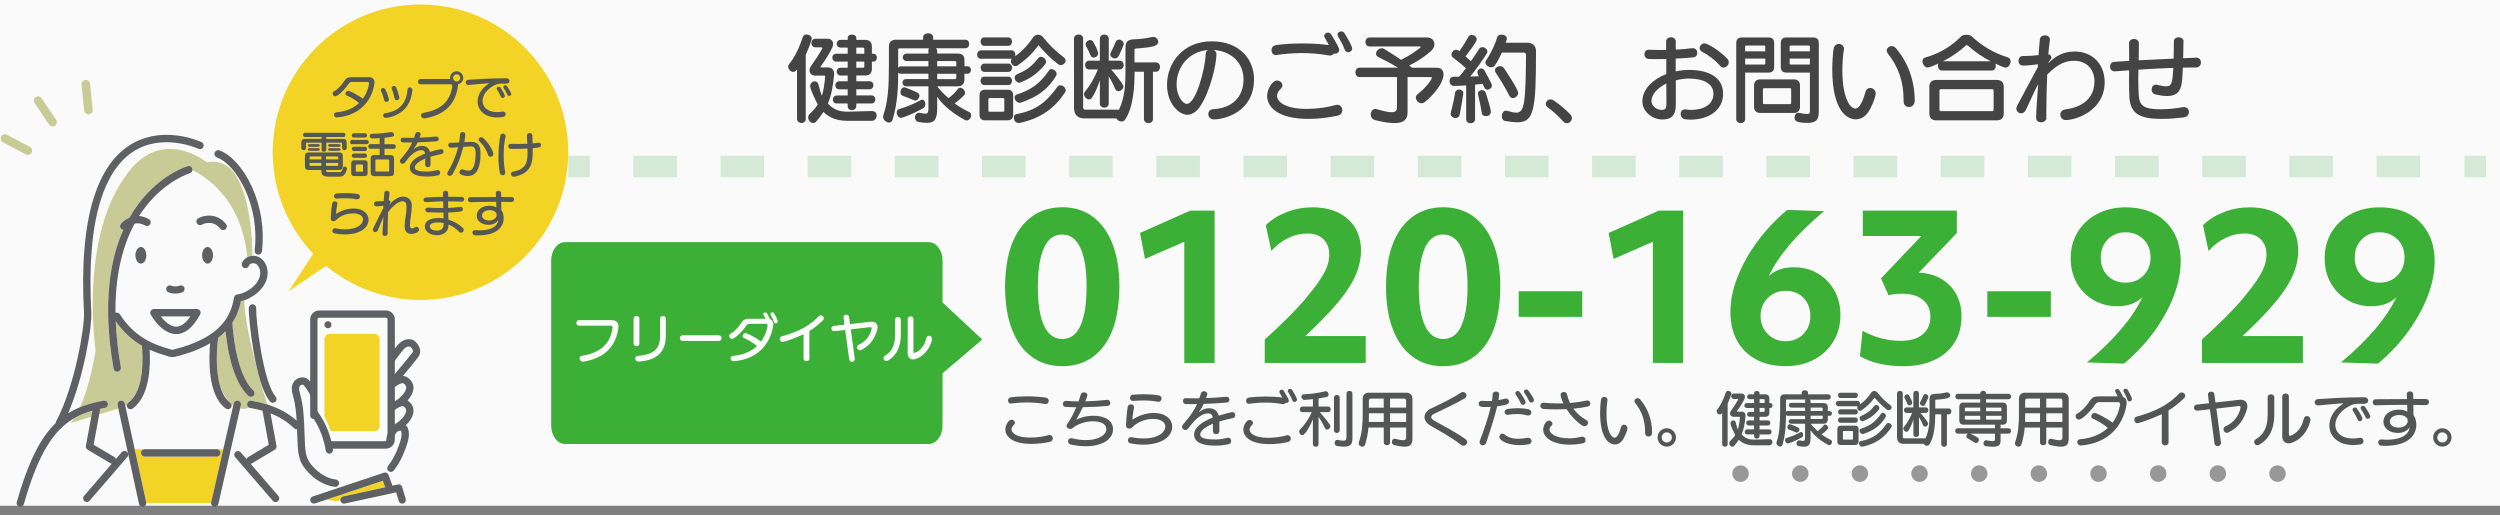 <?xml version="1.0" encoding="UTF-8"?><svg id="_レイヤー_1" xmlns="http://www.w3.org/2000/svg" viewBox="0 0 697 143.69"><rect x="0" y="0" width="697" height="143.69" fill="#808080" stroke="none"/><defs><style>.cls-1,.cls-2,.cls-3{fill:none;}.cls-1,.cls-3{stroke:#d4ead7;stroke-miterlimit:10;stroke-width:6px;}.cls-4{fill:#999899;}.cls-4,.cls-5,.cls-6,.cls-2,.cls-7,.cls-8,.cls-9,.cls-10,.cls-11,.cls-12,.cls-13{stroke-width:0px;}.cls-5{fill:#555656;}.cls-6{fill:#3baf36;}.cls-7{fill:#fff;}.cls-8{fill:#c9cb96;}.cls-9{fill:#fafafa;}.cls-10{fill:#f3d426;}.cls-3{stroke-dasharray:0 0 12.15 12.15;}.cls-11{fill:#444;}.cls-12{fill:#5e6063;}.cls-13{fill:#545555;}</style></defs><rect class="cls-9" width="697" height="141"/><path class="cls-11" d="M222.21,19.37c-.08.08-.16.16-.21.26-.24.29-.55.42-.84.42-.74,0-1.42-.74-1.42-1.48,0-.21.05-.42.21-.63,1.55-1.84,2.79-4.43,3.9-7.67.16-.47.58-.66,1-.66.69,0,1.48.47,1.48,1.16,0,.08-.03.18-.08.29-.47,1.58-1.03,2.95-1.61,4.22v17.89c0,.76-.58,1.13-1.16,1.13s-1.27-.42-1.27-1.13v-13.81ZM236.26,33.68c-3.14,0-5.22-1-6.69-2.48-.58.95-1.21,1.77-1.98,2.64-.26.34-.58.45-.9.45-.74,0-1.37-.79-1.37-1.55,0-.34.11-.66.4-.95.87-.84,1.66-1.63,2.27-2.69-.42-.74-2.11-4.14-2.11-5.09,0-.82.63-1.34,1.26-1.34.42,0,.87.26,1.03.84.26.92.61,2.4.98,3.21.45-1.45.79-3.69.9-5.3v-.13c0-.11-.03-.21-.26-.21h-2.53c-.95,0-1.58-.69-1.58-1.5,0-.34.11-.69.34-1.03,1.26-1.77,2.19-3.19,3.24-5.03v-.03c0-.13-.11-.29-.26-.29h-1.66c-.74,0-1.13-.61-1.13-1.21s.4-1.19,1.13-1.19h3.37c1.08,0,1.55.69,1.55,1.48,0,.32-.08.66-.21.95-1.24,2.66-3.29,5.32-3.29,5.32-.03.03-.03.05-.03.08,0,.11.05.18.16.18h1.98c1.16,0,1.69.84,1.69,1.74v.18c-.32,3.29-.76,5.85-1.74,8.12,1.63,1.9,3.58,2.29,5.4,2.29h.11l6.72-.18h.05c.92,0,1.32.61,1.32,1.24,0,.71-.5,1.48-1.29,1.48h-6.85ZM238.73,28.85v.74c0,.71-.63,1.11-1.24,1.11s-1.16-.37-1.16-1.11v-.74h-3.08c-.71,0-1.05-.53-1.05-1.08s.42-1.16,1.16-1.16h2.98v-1.71h-2.37c-.71,0-1.08-.55-1.08-1.13s.37-1.11,1.08-1.11h2.37v-1.61h-1.95c-.74,0-1.13-.55-1.13-1.08,0-.55.4-1.08,1.13-1.08h1.95v-1.71h-3.21c-.71,0-1.08-.55-1.08-1.11s.37-1.08,1.08-1.08h3.21v-1.71h-1.95c-.74,0-1.13-.55-1.13-1.08,0-.55.4-1.08,1.13-1.08h1.95v-.53c0-.66.58-.95,1.19-.95s1.21.34,1.21.95v.53h2.42c1.32,0,1.92.63,1.92,1.95v1.92h.4c.69,0,1,.55,1,1.05,0,.58-.34,1.13-1,1.13h-.4v1.95c0,1.32-.61,1.92-1.92,1.92h-2.42v1.61h3.69c.74,0,1.08.55,1.08,1.11s-.34,1.13-1.08,1.13h-3.69v1.71h4.22c.74,0,1.08.55,1.08,1.11s-.34,1.13-1.08,1.13h-4.22ZM240.97,13.68c0-.26-.08-.4-.37-.4h-1.87v1.71h2.24v-1.32ZM240.97,17.18h-2.24v1.71h1.87c.29,0,.37-.11.37-.37v-1.34Z"/><path class="cls-11" d="M261.29,24.08c.82,1.11,1.98,2.24,3.14,3.32,1.11-.84,1.9-1.63,2.66-2.64.16-.21.37-.29.61-.29.63,0,1.37.71,1.37,1.4,0,.26-.11.53-.32.74-.69.69-1.53,1.48-2.61,2.21,1.24.92,2.56,1.71,3.95,2.35.47.21.66.61.66,1,0,.69-.58,1.42-1.24,1.42-.16,0-.29-.05-.47-.13-3.08-1.69-5.82-3.72-7.75-6.48v3.11c0,3.06-.63,4.16-2.87,4.16-.63,0-1.4-.08-2.29-.24-.71-.13-1.05-.69-1.05-1.29s.42-1.29,1.19-1.29c.11,0,.21.03.34.05.58.13,1.03.21,1.34.21.76,0,.9-.42.9-1.61v-6.01h-6.11c-.76,0-1.13-.5-1.13-1.03s.37-1,1.13-1h6.11v-1.48h-7.67c-.34,0-.61-.13-.76-.34,0,3.77-.16,8.67-1.58,13.18-.18.55-.55.76-.95.76-.79,0-1.69-.74-1.69-1.61,0-.18.03-.32.08-.47,1.29-3.58,1.55-8.06,1.55-13.73v-5.3c0-1.32.66-1.98,1.98-1.98h7.56v-.66c0-.76.71-1.13,1.4-1.13s1.4.37,1.4,1.13v.66h8.96c.74,0,1.08.58,1.08,1.19s-.34,1.19-1.08,1.19h-8.2c.21.18.37.47.37.82v.66h5.61c1.32,0,1.98.53,1.98,1.84v1.71h.82c.69,0,1,.53,1,1.03,0,.53-.32,1.05-1,1.05h-.82v1.53c0,1.32-.66,1.98-1.98,1.98h-5.61ZM251.22,32.86c-.71,0-1.21-.79-1.21-1.48,0-.47.21-.87.74-1,2.21-.63,4.27-1.53,5.9-2.45.21-.11.37-.13.5-.13.55,0,.82.61.82,1.24,0,.42-.16.87-.47,1.05-3.16,1.84-6.01,2.77-6.27,2.77ZM258.84,17.02h-6.03c-.74,0-1.13-.53-1.13-1.05s.4-1.03,1.13-1.03h6.03v-.84c0-.29.03-.47.21-.63h-8.22c-.29,0-.42.13-.42.4v5.01c.16-.24.45-.37.76-.37h7.67v-1.48ZM254.81,27.96c-1.05-.45-2.08-.9-3.16-1.27-.4-.13-.61-.58-.61-1,0-.66.4-1.34,1.05-1.34.13,0,.26.03.4.08,1.03.37,2.48.98,3.29,1.4.4.18.55.53.55.87,0,.63-.55,1.34-1.21,1.34-.11,0-.21-.03-.32-.08ZM266.61,17.44c0-.29-.13-.42-.42-.42h-4.9v1.48h5.32v-1.05ZM266.61,20.58h-5.32v1.48h4.9c.29,0,.42-.13.42-.4v-1.08Z"/><path class="cls-11" d="M273.54,16.39c-.74,0-1.11-.58-1.11-1.19s.37-1.16,1.11-1.16h8.46c.71,0,1.08.58,1.08,1.19,0,.16-.03.34-.11.5,2.27-1.66,3.77-3.37,5.06-5.32.32-.5.84-.74,1.37-.74s1.05.24,1.45.74c1.66,2.08,3.27,3.72,5.77,5.61.34.26.47.55.47.87,0,.66-.66,1.26-1.37,1.26-.21,0-.45-.05-.66-.21-2.5-1.9-3.77-3.37-5.53-5.35-1.58,2.21-3.29,3.9-5.93,5.72-.13.08-.29.13-.45.13-.66,0-1.32-.69-1.32-1.37,0-.21.08-.47.26-.69h-8.56ZM274.67,33.55c-1.05,0-1.58-.53-1.58-1.58v-5.35c0-1.08.53-1.61,1.58-1.61h6.19c1.08,0,1.61.53,1.61,1.61v5.32c0,1.05-.53,1.61-1.61,1.61h-6.19ZM274.46,12.78c-.71,0-1.08-.58-1.08-1.19s.37-1.16,1.08-1.16h6.61c.74,0,1.08.58,1.08,1.16s-.34,1.19-1.08,1.19h-6.61ZM274.46,23.72c-.71,0-1.08-.58-1.08-1.19s.37-1.16,1.08-1.16h6.61c.74,0,1.08.58,1.08,1.16s-.34,1.19-1.08,1.19h-6.61ZM274.49,20.05c-.71,0-1.08-.58-1.08-1.16s.37-1.16,1.08-1.16h6.59c.74,0,1.08.58,1.08,1.16s-.34,1.16-1.08,1.16h-6.59ZM280,27.67c0-.21-.11-.32-.32-.32h-3.79c-.21,0-.32.11-.32.32v3.16c0,.21.11.32.32.32h3.79c.21,0,.32-.11.32-.32v-3.16ZM284.34,34.26c-.13.03-.24.03-.34.03-.9,0-1.34-.79-1.34-1.48,0-.47.21-.9.63-.98,5.9-1.03,8.8-3.82,11.52-7.64.18-.29.47-.4.82-.4.69,0,1.48.63,1.48,1.37,0,.18-.05.4-.18.61-3.03,4.51-6.77,7.22-12.57,8.49ZM284.29,28.67c-.76,0-1.42-.79-1.42-1.45,0-.4.18-.74.69-.9,4.14-1.32,6.59-3.27,8.91-6.69.18-.26.42-.37.69-.37.66,0,1.42.63,1.42,1.34,0,.18-.05.4-.16.58-2.16,3.53-4.88,5.74-9.7,7.4-.13.03-.26.08-.42.08ZM284.21,23.06c-.71,0-1.32-.71-1.32-1.4,0-.37.18-.74.66-.95,2.48-1.05,4.06-2.11,5.88-4.45.21-.29.5-.42.79-.42.69,0,1.42.63,1.42,1.37,0,.24-.11.53-.29.76-1.77,2.16-3.74,3.79-6.75,4.98-.13.08-.26.1-.4.1Z"/><path class="cls-11" d="M318.97,20h-2.64c-.03,4.03-.29,9.91-2.69,13.41-.24.34-.61.47-.95.47-.58,0-1.19-.34-1.45-.87h-8.91c-1.92,0-2.9-1.05-2.9-2.95V10.78c0-.76.63-1.16,1.29-1.16s1.26.4,1.26,1.16v19.26c0,.21.18.53.5.53h9.51c1.79-3.74,1.79-8.04,1.79-11.09v-6.09c0-1.63.58-2.37,2.24-2.42s3.61-.26,5.19-.66c.11-.03.24-.03.34-.03.79,0,1.37.71,1.37,1.37,0,1.21-1.82,1.5-4.93,1.79-.47.03-.9.03-1.24.08-.26,0-.45.13-.45.34v3.53h5.98c.76,0,1.13.66,1.13,1.29s-.37,1.32-1.13,1.32h-.84v13.18c0,.76-.63,1.16-1.24,1.16s-1.27-.4-1.27-1.16v-13.18ZM306.63,22.4c-.47,1.53-1.42,3.77-2.16,4.82-.26.34-.55.5-.87.5-.69,0-1.37-.76-1.37-1.5,0-.21.08-.47.24-.66,1.58-1.79,2.92-4.45,3.61-6.19h-2.42c-.76,0-1.13-.61-1.13-1.24s.37-1.21,1.13-1.21h2.98v-6.14c0-.76.63-1.16,1.24-1.16s1.24.4,1.24,1.16v6.14h3.03c.76,0,1.13.61,1.13,1.21s-.37,1.24-1.13,1.24h-2.35c.53.61,3.4,4.01,3.4,4.74,0,.69-.74,1.32-1.37,1.32-.37,0-.71-.18-.92-.66-.55-1.32-1.21-2.56-1.79-3.53v7.64c0,.74-.61,1.13-1.24,1.13s-1.24-.4-1.24-1.13v-6.48ZM304.92,16.05c-.34,0-.71-.18-.9-.66-.24-.61-.71-1.61-1.24-2.56-.08-.16-.11-.32-.11-.45,0-.63.63-1.21,1.27-1.21.37,0,.69.16.9.58.5.9,1.32,2.48,1.32,3.11,0,.71-.63,1.19-1.24,1.19ZM309.56,15.13c0-.18.05-.4.16-.58.4-.69,1-1.98,1.34-2.85.21-.47.53-.66.92-.66.63,0,1.32.55,1.32,1.21,0,.13-.03.24-.08.37-1.37,3.37-1.61,3.66-2.4,3.66-.63,0-1.27-.5-1.27-1.16Z"/><path class="cls-11" d="M339.15,15.07c0,2.79-1.74,10.46-4.58,14.63-.98,1.42-2.21,2.29-3.56,2.29-2.11,0-5.64-2.82-5.64-8.35,0-6.25,4.58-12.12,12.44-12.12s11.81,5.09,11.81,10.57c0,9.25-8.41,11.2-11.17,11.2-1.03,0-1.58-.76-1.58-1.5,0-.66.42-1.29,1.32-1.34,7.59-.45,8.51-5.9,8.51-8.25,0-4.95-3.69-8.01-8.38-8.27.47.21.84.58.84,1.16ZM328.03,23.56c0,3.03,1.63,5.4,2.85,5.4,2.56,0,5.17-9.93,5.27-13.99.03-.53.32-.87.71-1.03-5.17.34-8.83,4.51-8.83,9.62Z"/><path class="cls-11" d="M364.81,33.15c-8.96,0-11.54-3.61-11.54-6.4,0-1.77,1.37-4.3,2.79-4.3.76,0,1.48.63,1.48,1.34,0,.29-.13.61-.42.9-.71.69-1.08,1.37-1.08,2.03,0,1.5,2,3.64,8.22,3.64,2.98,0,6.09-.47,8.09-1.08.16-.05.32-.08.47-.08.87,0,1.42.76,1.42,1.53,0,.63-.37,1.29-1.29,1.5-2.13.5-5.11.92-8.14.92ZM370.85,15.49c-.11,0-.21,0-.32-.03-2.66-.47-5.24-.66-7.64-.66-2.63,0-5.01.24-7.01.53-.05,0-.13.03-.18.03-.74,0-1.21-.69-1.21-1.4,0-.63.4-1.26,1.32-1.4,2.19-.29,4.77-.45,7.35-.45s5.11.16,7.35.47c-.4-.76-.84-1.53-1.19-2.13-.11-.16-.13-.32-.13-.45,0-.53.53-.92,1.05-.92.34,0,.69.16.92.55,1.69,2.79,2.21,3.72,2.21,4.32s-.58,1.03-1.13,1.03c-.13,0-.26,0-.37-.05-.21.32-.55.55-1.03.55ZM373.06,10.15c-.1-.18-.16-.34-.16-.5,0-.53.5-.9,1.03-.9.37,0,.74.18.98.61.69,1.21,1.45,2.32,1.98,3.72.05.16.08.32.08.45,0,.63-.55,1.03-1.08,1.03-.4,0-.82-.21-.98-.71-.5-1.37-1.24-2.63-1.84-3.69Z"/><path class="cls-11" d="M392.43,21.48v9.86c0,1.95-1.03,2.98-3.66,2.98-1.34,0-3.11-.26-5.32-.82-.9-.21-1.29-.92-1.29-1.58,0-.79.53-1.55,1.26-1.55.11,0,.24.03.34.05,2.03.58,3.37.87,4.24.87,1.16,0,1.48-.5,1.48-1.48v-8.33h-10.46c-.74,0-1.13-.66-1.13-1.32s.4-1.29,1.13-1.29h10.78c-1.45-.87-3.43-1.95-5.43-2.92-.53-.26-.74-.61-.74-1,0-.74.84-1.5,1.63-1.5.21,0,.42.05.61.16,1.84,1.13,3.37,2.11,4.74,3.06,2.29-1.11,4.14-2.37,5.32-3.35.08-.05.13-.13.13-.24,0-.08-.05-.13-.26-.13h-13.99c-.74,0-1.13-.63-1.13-1.26s.4-1.24,1.13-1.24h16.05c1.29,0,2.06.84,2.06,1.84,0,.66-.32,1.4-1.05,2.03-1.9,1.61-3.66,2.79-5.98,3.93.26.18.55.42.82.63h6.85c1.4,0,1.9.87,1.9,1.9,0,1.4-1.34,4.53-5.22,7.67-.29.24-.63.34-.95.34-.82,0-1.55-.82-1.55-1.58,0-.34.13-.69.47-.95,2.56-1.95,3.98-4.19,3.98-4.53,0-.13-.08-.24-.29-.24h-6.46Z"/><path class="cls-11" d="M408.76,23.82c-1.21.08-2.32.13-3.08.13h-.34c-.79,0-1.21-.69-1.21-1.34s.37-1.21,1.11-1.21h1.55c.66-.76,1.32-1.58,1.92-2.4-.9-.82-2.27-1.92-3.56-2.9-.34-.24-.47-.53-.47-.87,0-.69.61-1.37,1.29-1.37.21,0,.47.08.69.24.08.08.16.13.21.21.76-1.05,1.77-2.66,2.48-4.01.21-.4.58-.55.95-.55.69,0,1.4.5,1.4,1.19,0,.32-.05.82-3.11,4.77.58.53,1.11.98,1.5,1.37,1-1.42,1.82-2.71,2.24-3.4.24-.37.58-.53.95-.53.69,0,1.4.55,1.4,1.27,0,.18-.08.42-.24.63-.79,1.24-2.56,3.85-4.53,6.3.82-.03,1.63-.05,2.37-.1l-.26-.61c-.08-.16-.11-.32-.11-.5,0-.63.53-1.05,1.05-1.05.34,0,.66.16.9.55.74,1.29,1.55,2.85,1.92,3.64.11.18.16.37.16.55,0,.69-.63,1.16-1.24,1.16s-.76-.26-1.34-1.61l-2.11.21v9.62c0,.76-.61,1.16-1.24,1.16s-1.24-.4-1.24-1.16v-9.38ZM405.81,32.91c-.66,0-1.37-.47-1.37-1.21,0-.11.03-.24.05-.34.58-2.13,1.03-4.32,1.19-5.46.08-.63.61-.95,1.13-.95.58,0,1.16.37,1.16,1.03,0,.08-.03.13-.03.21-.18,1.32-.58,3.87-.98,5.8-.16.63-.63.92-1.16.92ZM414.27,32.39c-.55,0-1.08-.26-1.16-.92-.18-1.29-.61-3.43-1-4.98-.03-.13-.05-.24-.05-.34,0-.69.58-1.03,1.13-1.03.45,0,.9.29,1.05.79.45,1.29,1.42,4.66,1.42,5.24,0,.82-.71,1.24-1.4,1.24ZM418.72,14.65c-.55,1.24-1.24,2.56-2,3.66-.24.32-.58.45-.95.45-.76,0-1.63-.63-1.63-1.34,0-.18.05-.37.18-.58,1.55-2.27,2.66-4.85,3.08-6.4.13-.55.69-.79,1.27-.79.71,0,1.45.42,1.45,1.11,0,.11-.03.18-.05.29l-.29.87h6.09c1.4,0,2.37.82,2.37,2.35,0,16.36-.53,19.82-5.19,19.82-.95,0-2.08-.13-3.43-.37-.63-.11-.9-.69-.9-1.29,0-.76.42-1.58,1.13-1.58.08,0,.18,0,.29.03,1.05.29,1.92.53,2.58.53,2.35,0,2.61-2.85,2.74-16.05,0-.47-.29-.69-.58-.69h-6.17ZM421.78,27.35c-.37,0-.76-.21-.98-.66-.9-1.84-2.66-4.77-3.79-6.43-.16-.21-.21-.45-.21-.63,0-.66.69-1.19,1.4-1.19.42,0,.84.16,1.13.58.29.45,3.93,5.82,3.93,6.88,0,.76-.76,1.45-1.48,1.45Z"/><path class="cls-11" d="M435.8,33.84c-1.16-1.37-2.95-2.9-4.37-3.98-.34-.26-.47-.58-.47-.87,0-.66.61-1.29,1.32-1.29.26,0,.55.08.82.26,1.5,1,3.4,2.53,4.74,3.98.29.32.4.66.4.98,0,.76-.66,1.45-1.4,1.45-.34,0-.71-.16-1.03-.53Z"/><path class="cls-11" d="M471.32,33.36c-.47,0-.95-.03-1.42-.08-.92-.11-1.34-.82-1.34-1.5s.42-1.29,1.24-1.29c.05,0,.13.03.21.03.61.08,1.11.13,1.32.13,3.72,0,6.38-1.55,6.38-4.51,0-2.71-2.58-4.24-6.88-4.24-1.26,0-2.5.21-3.61.5v6.61c0,3.35-1.32,4.3-3.82,4.3-2.66,0-5.51-2.16-5.51-5.03,0-3.53,3.03-6.19,6.67-7.64v-4.19c-.98.03-1.92.03-2.85.03-.69,0-1.34,0-1.98-.03-.84-.03-1.27-.69-1.27-1.32s.4-1.27,1.21-1.27h.08c.97.05,1.98.08,3,.08.58,0,1.16,0,1.77-.03v-2.37c0-.76.69-1.16,1.34-1.16s1.34.4,1.34,1.16v2.29c1.71-.08,3.14-.21,4.58-.4h.18c.82,0,1.24.66,1.24,1.29s-.37,1.21-1.08,1.27c-1.53.16-3.06.26-4.93.34v3.58c1.21-.26,2.45-.42,3.64-.42,5.14,0,9.57,1.79,9.57,6.64s-4.37,7.22-9.01,7.22h-.08ZM464.57,23.27c-2.58,1.37-4.14,3-4.14,4.95,0,1.37,1.53,2.42,2.77,2.42,1,0,1.4-.26,1.4-1.69l-.03-5.69ZM473.87,13.41c0-.66.58-1.32,1.34-1.32,1,0,4.53,2.32,6.32,4.22.32.32.45.69.45,1.03,0,.79-.71,1.5-1.45,1.5-.34,0-.66-.13-.95-.47-1.32-1.58-3.4-3.11-5.03-3.93-.47-.26-.69-.63-.69-1.03Z"/><path class="cls-11" d="M484.07,12.02c0-1.08.53-1.58,1.61-1.58h7.35c1.08,0,1.61.5,1.61,1.58v6.64c0,1.05-.53,1.58-1.61,1.58h-6.48v12.96c0,.76-.61,1.13-1.24,1.13s-1.24-.37-1.24-1.13V12.02ZM492.16,13.02c0-.21-.1-.32-.32-.32h-4.98c-.21,0-.32.11-.32.32v1.29h5.61v-1.29ZM492.16,16.34h-5.61v1.66h5.3c.21,0,.32-.13.32-.34v-1.32ZM490.74,31.49c-1.08,0-1.71-.63-1.71-1.69v-5.98c0-1.05.63-1.69,1.71-1.69h9.41c1.05,0,1.69.63,1.69,1.69v5.98c0,1.05-.63,1.69-1.69,1.69h-9.41ZM499.38,24.93c0-.24-.13-.34-.34-.34h-7.19c-.24,0-.34.11-.34.34v3.77c0,.24.11.34.34.34h7.19c.21,0,.34-.11.34-.34v-3.77ZM504.6,20.24h-6.51c-1.08,0-1.61-.53-1.61-1.58v-6.64c0-1.08.53-1.58,1.61-1.58h7.38c1.08,0,1.61.5,1.61,1.58v19.03c0,2.03-.42,3.21-3.14,3.21-3.32,0-3.61-.66-3.61-1.53,0-.63.42-1.29,1.03-1.29.08,0,.16.03.21.03,1.08.21,1.79.32,2.24.32.69,0,.79-.26.79-.71v-10.83ZM504.6,13.02c0-.21-.11-.32-.32-.32h-5.01c-.21,0-.32.11-.32.32v1.29h5.64v-1.29ZM504.6,16.34h-5.64v1.32c0,.21.11.34.32.34h5.32v-1.66Z"/><path class="cls-11" d="M517.37,33.28c-2.5,0-6.54-2.56-6.54-13.99,0-2.11.16-4.08.37-5.64.13-.98.82-1.4,1.48-1.4.71,0,1.42.5,1.42,1.34,0,.11,0,.18-.03.29-.26,1.63-.42,3.69-.42,5.82,0,7.62,2.19,10.57,3.58,10.57.63,0,1.71-.5,2.87-4.66.21-.76.76-1.08,1.32-1.08.76,0,1.53.61,1.53,1.55s-1.13,3.87-2.21,5.35c-.92,1.24-2.13,1.84-3.37,1.84ZM530.73,28.04c0-5.46-1.48-9.41-4.45-13.18-.18-.24-.26-.5-.26-.74,0-.69.66-1.26,1.4-1.26.4,0,.79.16,1.13.55,3.32,3.87,5.27,8.91,5.27,14.73-.03,1.13-.82,1.69-1.61,1.69-.74,0-1.48-.5-1.48-1.5v-.29Z"/><path class="cls-11" d="M541.4,19.66c-.74,0-1.11-.66-1.11-1.29,0-.24.03-.45.13-.66-.55.26-2.42,1.11-3,1.11-.79,0-1.45-.95-1.45-1.77,0-.42.21-.84.74-1,4.22-1.21,7.4-3.19,10.09-5.93.29-.29.87-.42,1.45-.42s1.13.13,1.42.4c2.85,2.64,6.03,4.64,10.07,5.88.55.16.82.63.82,1.11,0,.84-.63,1.77-1.42,1.77-.42,0-2.4-.9-2.82-1.11.08.21.11.42.11.63,0,.63-.37,1.29-1.13,1.29h-13.89ZM539.88,33.55c-1.32,0-1.98-.66-1.98-1.95v-7.33c0-1.32.66-1.98,1.98-1.98h16.79c1.32,0,1.98.66,1.98,1.98v7.33c0,1.29-.66,1.95-1.98,1.95h-16.79ZM555.82,25.27c0-.26-.13-.4-.42-.4h-14.26c-.29,0-.42.13-.42.4v5.3c0,.26.13.42.42.42h14.26c.29,0,.42-.16.42-.42v-5.3ZM554.98,17.08c-2.32-1.19-4.43-2.66-6.27-4.32-.13-.11-.26-.16-.37-.16s-.24.05-.34.16c-1.79,1.61-3.93,3.14-6.3,4.32h13.28Z"/><path class="cls-11" d="M570.55,32.81c0,.84-.76,1.29-1.48,1.29s-1.4-.42-1.4-1.24c0-1.55.29-6.01.58-9.41-.95,1.61-2.82,6.01-3.48,7.27-.34.63-.82.87-1.29.87-.69,0-1.32-.55-1.32-1.32,0-.21.05-.47.18-.71.9-1.77,4.43-8.25,5.8-10.86.03-.18.05-.66.05-.79-1.08.16-2.69.37-4.24.37-.79,0-1.19-.69-1.19-1.34s.4-1.32,1.19-1.32h.47c1.32,0,2.35-.11,3.93-.26.11-1.79.26-3.24.37-4.35.05-.79.76-1.16,1.42-1.16.71,0,1.37.4,1.37,1.16v.16c-.16,1.32-.34,2.71-.45,3.98.08,0,.18.03.26.03.26.08.63.47.63.84,0,.05,0,.13-.03.18-.16.34-.5.71-.69,1.03-.11.18-.18.32-.18.34s0,.03.03.03.1-.08.26-.24c1.63-1.53,3.72-3,7.01-3,5.43,0,8.43,3.95,8.43,8.49,0,8.06-8.04,10.62-10.86,10.62-.95,0-1.5-.74-1.5-1.5,0-.69.45-1.37,1.42-1.48,1.45-.16,8.09-1.13,8.09-7.83,0-3.19-2.06-5.72-5.67-5.72-2.21,0-4.43.71-7.51,3.87-.11,3.21-.24,7.38-.24,10.54v1.45Z"/><path class="cls-11" d="M608.75,11.62c0,1.4-.03,3-.08,4.61,2.29-.11,3.61-.16,3.66-.16.87,0,1.29.66,1.29,1.34s-.45,1.4-1.37,1.4c-1.24,0-2.48.03-3.69.05-.16,5.06-.26,7.91-4.45,7.91-.92,0-1.95-.16-3.11-.42-.79-.16-1.13-.76-1.13-1.37,0-.69.45-1.37,1.16-1.37.11,0,.18,0,.29.03,1.08.24,1.92.42,2.56.42,1.4,0,1.82-.47,2.03-5.14-3.45.13-6.69.29-9.72.5,0,.84-.03,1.69-.03,2.53,0,1.63.03,3.16.11,4.4.16,3.24,1.48,4.11,6.14,4.11,2.08,0,4.08-.21,6.14-.58.11-.03.21-.03.32-.03.9,0,1.4.69,1.4,1.4,0,.66-.45,1.34-1.42,1.48-2.11.24-3.58.42-6.4.42-6.61,0-8.67-1.98-8.8-6.56-.05-1.21-.08-2.66-.08-4.22,0-.9.03-1.82.03-2.77-1.34.08-2.64.18-3.87.29h-.16c-.87,0-1.29-.66-1.29-1.32s.4-1.29,1.27-1.34l4.06-.26c0-1.77,0-3.45-.03-4.85v-.05c0-.79.69-1.21,1.37-1.21s1.37.42,1.37,1.26c0,1.4-.03,3.03-.05,4.69,3.64-.18,6.69-.34,9.75-.47.03-1.58.05-3.27.05-4.82,0-.76.66-1.11,1.32-1.11s1.4.4,1.4,1.19v.03Z"/><path class="cls-6" d="M258.89,123.79h-101.33c-2.15,0-3.89-2.3-3.89-5.13v-46.03c0-2.83,1.74-5.13,3.89-5.13h101.33c2.15,0,3.89,2.3,3.89,5.13v11.71l11.07,10.31-11.07,9.42v14.59c0,2.83-1.74,5.13-3.89,5.13Z"/><path class="cls-7" d="M161.43,90.8c-.49,0-.73-.4-.73-.79s.23-.76.73-.76h9.23c1.02,0,1.78.66,1.78,1.72,0,.1,0,.2-.01.3-.7,5.43-3.94,8.58-9.77,9.56-.06.01-.11.01-.17.01-.56,0-.89-.46-.89-.91,0-.33.2-.66.65-.73,5.25-.86,7.89-3.36,8.54-7.8,0-.03.01-.06.01-.1,0-.3-.26-.5-.5-.5h-8.85Z"/><path class="cls-7" d="M176.64,88.8c0-.46.4-.69.82-.69s.8.23.8.69v6.96c0,.5-.4.76-.8.76s-.82-.26-.82-.76v-6.96ZM177.99,100.81c-.59,0-.89-.42-.89-.83,0-.36.23-.7.7-.75,4.44-.4,6.24-1.84,6.24-5.74v-4.73c0-.46.4-.68.8-.68s.79.22.79.68v4.73c0,4.56-2.3,6.94-7.56,7.32h-.09Z"/><path class="cls-7" d="M190.33,95.05c-.52,0-.79-.4-.79-.79s.27-.79.79-.79h10.05c.53,0,.79.39.79.79s-.26.79-.79.79h-10.05Z"/><path class="cls-7" d="M204.49,100.71c-.52,0-.8-.4-.8-.8,0-.33.22-.66.7-.7,2.54-.2,4.9-1.09,6.66-2.72-1.16-1.05-2.67-1.83-3.61-2.23-.27-.12-.39-.33-.39-.56,0-.4.34-.83.82-.83.53,0,3.25,1.5,4.31,2.36,1.58-2.14,1.83-4.43,1.83-4.46,0-.29-.16-.49-.45-.49h-4.58c-.37,0-.68.16-.89.46-1.42,2.08-3.35,3.75-4.01,3.75-.45,0-.79-.4-.79-.82,0-.24.12-.49.4-.65,1.29-.72,2.41-2.08,3.18-3.26.45-.68,1.06-.88,1.93-.88h4.63c-.16-.36-.35-.68-.56-1.05-.04-.09-.07-.17-.07-.24,0-.27.27-.49.56-.49.19,0,.37.09.49.3.29.5.62,1.01.83,1.6.57.2.92.69.92,1.42,0,.34-.75,9.41-11.01,10.29h-.09ZM216.27,90.12c-.22,0-.42-.12-.5-.37-.23-.76-.58-1.37-.91-1.94-.06-.1-.07-.19-.07-.27,0-.29.26-.47.53-.47.2,0,.4.09.53.33.35.66.7,1.16.96,1.97.03.07.03.14.03.22,0,.33-.29.55-.57.55Z"/><path class="cls-7" d="M224.02,93.18c-2.34,1.14-5.48,2.18-5.86,2.18-.47,0-.75-.43-.75-.85,0-.32.17-.65.52-.73,4.73-1.28,7.93-3.05,10.31-5.59.17-.19.37-.26.58-.26.45,0,.88.39.88.82,0,.19-.07.39-.26.56-1.16,1.14-2.39,2.13-3.78,2.96v7.69c.01.53-.47.73-.81.73s-.82-.2-.82-.7v-6.81Z"/><path class="cls-7" d="M235.62,92c-2.86.33-3.02.33-3.09.33-.47,0-.73-.37-.73-.75,0-.33.22-.66.65-.72.99-.1,1.98-.22,2.98-.33-.22-1.58-.26-2-.26-2.1,0-.45.39-.69.79-.69.36,0,.72.2.76.62l.26,2,5.82-.66c.09-.01.19-.01.27-.01.95,0,1.6.62,1.6,1.6,0,.24-.04.53-.14.82-.65,1.95-1.57,4.05-4.41,5.46-.13.07-.26.1-.37.1-.47,0-.83-.45-.83-.86,0-.27.14-.53.47-.69,3.28-1.48,3.64-4.53,3.64-4.56,0-.23-.12-.36-.37-.36-.09,0-4.21.49-5.46.63.4,2.99,1.12,8.21,1.12,8.26,0,.5-.42.79-.82.79-.34,0-.69-.22-.75-.69l-1.11-8.19Z"/><path class="cls-7" d="M249.54,89.11c0-.49.4-.72.8-.72s.81.23.81.72v4.3c0,2.86-.96,5.62-3.59,7.1-.19.1-.36.14-.5.14-.46,0-.75-.39-.75-.78,0-.26.12-.52.4-.68,2-1.16,2.83-3.05,2.83-5.86v-4.23ZM253.06,88.94c0-.5.4-.75.8-.75s.81.24.81.75v9.1c0,.22.14.34.32.34.06,0,2.47-.62,3.26-4.08.1-.47.43-.68.76-.68.42,0,.85.33.85.88,0,.07-.01.17-.03.26-1.04,4.18-4.27,5.45-5.23,5.45-.85,0-1.54-.53-1.54-1.73v-9.54Z"/><path class="cls-6" d="M282.13,91.82c-1.28-3.31-1.91-7.27-1.91-11.88,0-1.45.07-2.84.2-4.17.13-1.33.31-2.59.54-3.77.95-4.53,2.74-8.03,5.37-10.51,2.63-2.47,5.9-3.71,9.82-3.71,3.31,0,6.16.88,8.54,2.66,2.38,1.77,4.21,4.3,5.48,7.59,1.27,3.29,1.91,7.26,1.91,11.91,0,1.45-.07,2.84-.2,4.17-.13,1.33-.31,2.59-.54,3.77-.91,4.53-2.68,8.03-5.31,10.51-2.63,2.48-5.92,3.71-9.88,3.71-3.31,0-6.16-.89-8.54-2.66-2.38-1.77-4.21-4.31-5.48-7.62ZM302.74,84.43c.13-1.35.2-2.85.2-4.48,0-4.8-.58-8.42-1.74-10.88-1.16-2.46-2.85-3.68-5.05-3.68-2.97,0-4.97,2.15-6,6.45-.27,1.07-.47,2.27-.6,3.6-.13,1.33-.2,2.84-.2,4.51,0,4.8.58,8.42,1.74,10.88,1.16,2.46,2.85,3.68,5.05,3.68,3.01,0,5-2.15,6-6.45.27-1.07.47-2.27.6-3.63Z"/><path class="cls-6" d="M338.63,101.19h-8.45v-33.8l-10.96,4.8-1.37-7.25,13.99-6.22h6.79v42.48Z"/><path class="cls-6" d="M377.46,77.78c-1.33,2.67-3.52,5.65-6.57,8.96-.99,1.07-2.11,2.23-3.37,3.48-1.26,1.26-2.46,2.42-3.6,3.48h16.84v7.48h-28.15v-6.51c2.47-2.25,4.6-4.25,6.37-6.02,1.77-1.77,3.32-3.42,4.65-4.94,1.75-2.09,3.13-3.87,4.14-5.34,1.01-1.46,1.73-2.78,2.17-3.94.44-1.16.66-2.31.66-3.45,0-1.79-.54-3.22-1.63-4.28-1.08-1.07-2.58-1.6-4.48-1.6s-3.61.42-5.34,1.26c-1.73.84-3.3,2.04-4.71,3.6l-1.54-7.19c1.64-1.56,3.59-2.78,5.85-3.65,2.26-.88,4.65-1.31,7.17-1.31,4.15,0,7.44,1.09,9.88,3.28,2.44,2.19,3.65,5.13,3.65,8.82,0,2.59-.67,5.22-2,7.88Z"/><path class="cls-6" d="M388.33,91.82c-1.28-3.31-1.91-7.27-1.91-11.88,0-1.45.07-2.84.2-4.17.13-1.33.31-2.59.54-3.77.95-4.53,2.74-8.03,5.37-10.51,2.63-2.47,5.9-3.71,9.82-3.71,3.31,0,6.16.88,8.54,2.66,2.38,1.77,4.21,4.3,5.48,7.59,1.27,3.29,1.91,7.26,1.91,11.91,0,1.45-.07,2.84-.2,4.17-.13,1.33-.31,2.59-.54,3.77-.91,4.53-2.68,8.03-5.31,10.51-2.63,2.48-5.92,3.71-9.88,3.71-3.31,0-6.16-.89-8.54-2.66-2.38-1.77-4.21-4.31-5.48-7.62ZM408.95,84.43c.13-1.35.2-2.85.2-4.48,0-4.8-.58-8.42-1.74-10.88-1.16-2.46-2.85-3.68-5.05-3.68-2.97,0-4.97,2.15-6,6.45-.27,1.07-.47,2.27-.6,3.6-.13,1.33-.2,2.84-.2,4.51,0,4.8.58,8.42,1.74,10.88,1.16,2.46,2.85,3.68,5.05,3.68,3.01,0,5-2.15,6-6.45.27-1.07.47-2.27.6-3.63Z"/><path class="cls-6" d="M423.42,81.2h17.7v7.14h-17.7v-7.14Z"/><path class="cls-6" d="M469.27,101.19h-8.45v-33.8l-10.96,4.8-1.37-7.25,13.99-6.22h6.79v42.48Z"/><path class="cls-6" d="M484.4,77.32c1.29-3.35,3.12-6.64,5.48-9.88,2.36-3.24,5.16-6.2,8.39-8.91l10.28.34c-3.77,3.16-6.94,6.24-9.51,9.25-2.57,3.01-4.54,5.96-5.91,8.85,1.75-1.64,4.07-2.46,6.97-2.46,2.51,0,4.75.58,6.71,1.74,1.96,1.16,3.5,2.74,4.62,4.74,1.12,2,1.68,4.27,1.68,6.82,0,2.78-.66,5.24-1.97,7.39-1.31,2.15-3.11,3.84-5.4,5.05-2.28,1.22-4.93,1.83-7.94,1.83s-5.83-.61-8.14-1.83c-2.3-1.22-4.08-2.96-5.34-5.22-1.26-2.26-1.88-4.94-1.88-8.02s.65-6.36,1.94-9.71ZM497.82,81.09c-1.98,0-3.64.67-4.97,2s-2,3.01-2,5.02.67,3.69,2,5.02c1.33,1.33,2.99,2,4.97,2s3.67-.67,4.97-2c1.29-1.33,1.94-3.01,1.94-5.02s-.64-3.79-1.91-5.08c-1.28-1.29-2.94-1.94-5-1.94Z"/><path class="cls-6" d="M535.68,65.79h-16.33v-7.08h26.21v6.28l-10.62,11.02c2.4.11,4.49.69,6.28,1.74,1.79,1.05,3.18,2.46,4.17,4.25.99,1.79,1.48,3.85,1.48,6.17,0,2.86-.66,5.32-1.97,7.39-1.31,2.08-3.2,3.68-5.65,4.83-2.46,1.14-5.38,1.71-8.77,1.71-2.32,0-4.53-.25-6.62-.74-2.09-.49-3.86-1.18-5.31-2.06l.74-7.08c1.67.95,3.42,1.66,5.22,2.11,1.81.46,3.64.69,5.51.69,2.55,0,4.55-.59,6-1.77,1.45-1.18,2.17-2.82,2.17-4.91s-.69-3.6-2.08-4.74c-1.39-1.14-3.32-1.71-5.8-1.71-.69,0-1.34.03-1.97.09s-1.23.18-1.8.37l-2.11-4.74,11.25-11.82Z"/><path class="cls-6" d="M554.07,81.2h17.7v7.14h-17.7v-7.14Z"/><path class="cls-6" d="M581.87,101.02c7.54-6.28,12.69-12.35,15.47-18.21-1.71,1.71-4.05,2.57-7.02,2.57-2.47,0-4.7-.58-6.68-1.74-1.98-1.16-3.53-2.75-4.65-4.77-1.12-2.02-1.68-4.28-1.68-6.79,0-2.82.66-5.29,1.97-7.42,1.31-2.13,3.12-3.81,5.42-5.02,2.3-1.22,4.94-1.83,7.91-1.83,3.16,0,5.88.61,8.17,1.83,2.28,1.22,4.05,2.96,5.31,5.22,1.26,2.27,1.88,4.94,1.88,8.02s-.65,6.31-1.94,9.68c-1.29,3.37-3.12,6.67-5.48,9.91-2.36,3.24-5.16,6.21-8.39,8.91l-10.28-.34ZM585.7,71.78c0,2.09.64,3.79,1.91,5.08,1.27,1.29,2.94,1.94,5,1.94s3.68-.67,5-2c1.31-1.33,1.97-3.01,1.97-5.02s-.66-3.74-1.97-5.05c-1.31-1.31-2.98-1.97-5-1.97s-3.63.66-4.94,1.97c-1.31,1.31-1.97,3-1.97,5.05Z"/><path class="cls-6" d="M638.75,77.78c-1.33,2.67-3.52,5.65-6.57,8.96-.99,1.07-2.11,2.23-3.37,3.48-1.26,1.26-2.46,2.42-3.6,3.48h16.84v7.48h-28.15v-6.51c2.47-2.25,4.6-4.25,6.37-6.02,1.77-1.77,3.32-3.42,4.65-4.94,1.75-2.09,3.13-3.87,4.14-5.34,1.01-1.46,1.73-2.78,2.17-3.94.44-1.16.66-2.31.66-3.45,0-1.79-.54-3.22-1.63-4.28-1.08-1.07-2.58-1.6-4.48-1.6s-3.61.42-5.34,1.26c-1.73.84-3.3,2.04-4.71,3.6l-1.54-7.19c1.64-1.56,3.59-2.78,5.85-3.65,2.26-.88,4.65-1.31,7.17-1.31,4.15,0,7.44,1.09,9.88,3.28,2.44,2.19,3.65,5.13,3.65,8.82,0,2.59-.67,5.22-2,7.88Z"/><path class="cls-6" d="M652.68,101.02c7.54-6.28,12.69-12.35,15.47-18.21-1.71,1.71-4.05,2.57-7.02,2.57-2.47,0-4.7-.58-6.68-1.74-1.98-1.16-3.53-2.75-4.65-4.77-1.12-2.02-1.68-4.28-1.68-6.79,0-2.82.66-5.29,1.97-7.42,1.31-2.13,3.12-3.81,5.42-5.02,2.3-1.22,4.94-1.83,7.91-1.83,3.16,0,5.88.61,8.17,1.83,2.28,1.22,4.05,2.96,5.31,5.22,1.26,2.27,1.88,4.94,1.88,8.02s-.65,6.31-1.94,9.68c-1.29,3.37-3.12,6.67-5.48,9.91-2.36,3.24-5.16,6.21-8.39,8.91l-10.28-.34ZM656.5,71.78c0,2.09.64,3.79,1.91,5.08,1.27,1.29,2.94,1.94,5,1.94s3.68-.67,5-2c1.31-1.33,1.97-3.01,1.97-5.02s-.66-3.74-1.97-5.05c-1.31-1.31-2.98-1.97-5-1.97s-3.63.66-4.94,1.97c-1.31,1.31-1.97,3-1.97,5.05Z"/><path class="cls-13" d="M287.56,123.76c-5.65,0-7.28-2.28-7.28-4.04,0-1.11.86-2.71,1.76-2.71.48,0,.93.4.93.85,0,.18-.08.38-.27.57-.45.43-.68.86-.68,1.28,0,.95,1.26,2.29,5.19,2.29,1.88,0,3.84-.3,5.11-.68.1-.03.2-.05.3-.05.55,0,.9.48.9.96,0,.4-.23.81-.81.95-1.35.32-3.23.58-5.14.58ZM291.35,112.63c-1.75-.3-3.51-.42-5.12-.42s-3.09.12-4.31.3c-.03,0-.08.02-.12.02-.47,0-.77-.43-.77-.88,0-.4.25-.8.83-.88,1.31-.18,2.89-.27,4.51-.27,1.81,0,3.64.12,5.17.35.58.08.85.52.85.92,0,.45-.3.88-.85.88-.07,0-.13,0-.2-.02Z"/><path class="cls-13" d="M308.44,119.67c0-1.36-1.26-2.21-3.76-2.21-2.15,0-4.36.81-5.57,1.86-.22.18-.48.27-.73.27-.53,0-1.03-.35-1.03-.85,0-.18.07-.38.23-.6.83-1.1,1.71-2.79,2.48-4.59-1.05-.02-2.05-.03-2.91-.08-.55-.03-.83-.45-.83-.86s.3-.85.88-.85h.12c1,.1,2.16.13,3.38.15.23-.65.45-1.3.62-1.91.13-.43.5-.62.88-.62.48,0,.96.3.96.75,0,.23-.38,1.28-.58,1.76,2.23-.05,4.44-.22,5.99-.4.05,0,.1-.02.15-.02.55,0,.85.45.85.88,0,.38-.23.77-.75.81-1.83.18-4.44.32-6.94.37-.67,1.45-1.31,2.63-1.7,3.23-.05.05-.07.12-.07.15s0,.05.05.05c.03,0,.08-.02.17-.07,1.91-.93,3.89-.98,4.54-.98,3.04,0,5.44,1.21,5.44,3.81-.02,2.84-3.14,4.69-7.62,4.69-1.3,0-2.69-.17-4.16-.48-.52-.12-.77-.52-.77-.91,0-.43.3-.85.85-.85.1,0,.2,0,.3.03,1.43.35,2.71.5,3.86.5,3.63,0,5.67-1.53,5.67-2.99v-.03Z"/><path class="cls-13" d="M318.65,123.97c-1.1,0-2.26-.12-3.43-.35-.52-.1-.75-.5-.75-.88,0-.43.3-.86.87-.86.1,0,.2.02.3.03,1.08.23,2.13.33,3.09.33,4.74,0,6.17-2.08,6.17-3.31,0-1.13-1.1-2.13-3.38-2.13-1.3,0-3.76.27-5.82,2.31-.25.25-.6.38-.91.38-.47,0-.87-.3-.87-.93,0-.33.18-3.26.47-5.07.08-.52.5-.77.93-.77s.85.27.85.77c0,.05,0,.12-.02.17-.17,1-.4,2.44-.42,3.21,0,.07.03.08.07.08.02,0,.05,0,.07-.02,1.26-.88,3.43-1.8,5.84-1.8,3.36,0,5.11,1.85,5.11,3.83,0,2.58-2.64,5.01-8.17,5.01ZM315.85,111.77c-.53,0-.82-.42-.82-.83s.28-.87.87-.9c.81-.07,1.86-.12,2.96-.12,1.38,0,2.86.08,4.16.3.58.1.83.5.83.9,0,.45-.33.9-.92.9-.07,0-.15,0-.23-.02-1.35-.27-2.64-.35-3.91-.35-.98,0-1.93.05-2.86.12h-.08Z"/><path class="cls-13" d="M338.82,122.53c1.26,0,2.28-.2,3.38-.47.08-.02.15-.03.22-.03.52,0,.83.45.83.92,0,.4-.23.8-.78.91-1.25.25-2.3.38-3.68.38-5.36,0-5.87-2.01-5.87-3.06,0-2.1,2.3-3.58,5.21-4.79-.13-.78-.6-1.13-1.23-1.13-2.33,0-4.16,2.28-5.67,4.22-.23.3-.52.42-.77.42-.48,0-.92-.43-.92-.91,0-.2.08-.42.25-.6,1.75-2.03,3.08-3.76,3.94-5.74-.5,0-1.06.02-1.61.02s-1.08-.02-1.53-.02c-.52-.02-.78-.43-.78-.85s.25-.78.73-.78h.03c.83.02,1.83.03,2.78.03h1.01c.15-.45.32-.91.45-1.38.12-.42.48-.6.85-.6.47,0,.93.3.93.76,0,.15-.02.22-.35,1.16,1.9-.07,3.81-.2,5.64-.38h.1c.52,0,.78.42.78.83,0,.38-.23.76-.73.8-2.18.17-4.37.3-6.45.37-.25.62-.78,1.53-1.3,2.2-.03.05-.05.07-.05.08s.02.02.02.02c.02,0,.05-.02.08-.03.85-.78,1.96-1.06,2.68-1.06,1.48,0,2.44.72,2.76,2.05,1.25-.4,3.54-.98,3.79-.98.53,0,.83.45.83.88,0,.35-.2.7-.62.78-1.48.32-2.86.67-3.81.96v2.69c0,.6-.52.85-.9.85-.63,0-.9-.45-.91-1,0-.22.03-1.78.03-1.95-2.73,1.2-3.56,2.25-3.56,3.06,0,.93,1.25,1.36,4.02,1.36h.17Z"/><path class="cls-13" d="M353.93,123.82c-5.66,0-7.29-2.28-7.29-4.04,0-1.11.87-2.71,1.76-2.71.48,0,.93.4.93.85,0,.18-.08.38-.27.57-.45.43-.68.86-.68,1.28,0,.95,1.26,2.29,5.19,2.29,1.88,0,3.84-.3,5.11-.68.1-.03.2-.05.3-.05.55,0,.9.48.9.96,0,.4-.23.81-.81.95-1.35.32-3.23.58-5.14.58ZM357.73,112.68c-.07,0-.13,0-.2-.02-1.68-.3-3.31-.42-4.82-.42-1.66,0-3.16.15-4.42.33-.03,0-.08.02-.12.02-.47,0-.77-.43-.77-.88,0-.4.25-.8.83-.88,1.38-.18,3.01-.28,4.64-.28s3.23.1,4.64.3c-.25-.48-.53-.96-.75-1.35-.07-.1-.08-.2-.08-.28,0-.33.33-.58.67-.58.22,0,.43.1.58.35,1.06,1.76,1.4,2.35,1.4,2.73s-.37.65-.72.65c-.08,0-.17,0-.23-.03-.13.2-.35.35-.65.35ZM359.13,109.3c-.07-.12-.1-.22-.1-.32,0-.33.32-.57.65-.57.23,0,.47.12.62.38.43.77.91,1.46,1.25,2.34.03.1.05.2.05.28,0,.4-.35.65-.68.65-.25,0-.52-.13-.62-.45-.32-.86-.78-1.66-1.16-2.33Z"/><path class="cls-13" d="M366.04,116.84c-.38,1.11-2.05,4.49-2.96,4.49-.47,0-.88-.55-.88-1.03,0-.18.07-.38.22-.53,1.43-1.36,2.89-3.74,3.29-4.86h-2.61c-.47,0-.72-.4-.72-.78s.25-.78.72-.78h2.94v-2.08c-.7.08-1.48.17-2.35.22h-.03c-.48,0-.83-.48-.83-.92,0-.32.2-.6.65-.63,3.21-.17,5.12-.63,5.95-.85.07-.02.12-.02.18-.02.48,0,.8.47.8.91,0,.32-.17.62-.53.7-.48.1-1.23.23-2.26.4v2.26h2.68c.48,0,.71.38.71.78s-.23.78-.71.78h-2.35c.9,1,2.1,2.46,2.86,3.56.08.12.1.23.1.37,0,.48-.45.96-.9.96-.23,0-.45-.12-.62-.45-.53-1.15-1.13-2.21-1.78-3.14v7.63c0,.48-.4.73-.78.73s-.8-.25-.8-.73v-7ZM371.91,110.83c0-.48.4-.71.8-.71s.8.23.8.71v9.16c0,.48-.4.71-.8.71s-.8-.23-.8-.71v-9.16ZM375.4,109.7c0-.48.42-.73.83-.73s.83.25.83.73v12.51c0,1.65-.57,2.31-2.33,2.31-.53,0-1.18-.05-1.96-.17-.47-.08-.68-.48-.68-.86,0-.43.25-.86.72-.86.05,0,.12,0,.17.02.68.13,1.21.22,1.56.22.68,0,.86-.3.86-1.03v-12.12Z"/><path class="cls-13" d="M392.03,119.2h-4.49v4.21c0,.48-.43.71-.86.71s-.88-.23-.88-.71v-4.21h-4.27c-.13,1.6-.42,2.99-.9,4.66-.15.5-.48.68-.83.68-.48,0-1.01-.4-1.01-.92,0-.08.02-.18.05-.27.92-2.71,1.08-5.16,1.08-7.87v-4.44c0-.9.73-1.55,1.56-1.55h10.76c.81,0,1.55.7,1.55,1.55v11.06c0,1.43-.23,2.43-2.2,2.43-.7,0-1.63-.13-2.88-.43-.45-.1-.65-.48-.65-.86,0-.47.28-.93.72-.93.05,0,.1,0,.15.02,1.08.28,1.78.4,2.25.4.78,0,.86-.37.86-.96v-2.56ZM385.79,115.21h-4.14s-.02,1.78-.03,2.43h4.17v-2.43ZM385.79,111.13h-3.58c-.32,0-.57.25-.57.57v1.95h4.14v-2.51ZM392.03,111.7c0-.32-.23-.57-.55-.57h-3.94v2.51h4.49v-1.95ZM392.03,115.21h-4.49v2.43h4.49v-2.43Z"/><path class="cls-13" d="M408.03,124.29c-.22,0-.47-.07-.7-.27-2.48-2.01-5.89-3.79-8.53-5.36-1.11-.67-1.65-1.53-1.65-2.38,0-.92.63-1.83,1.86-2.41,2.69-1.3,6.04-2.88,8.18-4.34.23-.17.48-.23.68-.23.57,0,.98.48.98.96,0,.3-.15.6-.5.81-2.26,1.35-6,3.09-8.47,4.27-.58.27-.86.58-.86.93s.28.68.86,1.01c2.43,1.4,6.07,3.24,8.7,5.16.33.23.48.53.48.83,0,.52-.48,1-1.05,1Z"/><path class="cls-13" d="M413.17,111.75c.53.05,1.05.08,1.56.08.42,0,.81-.02,1.23-.05.12-.7.18-1.35.2-1.9.02-.48.47-.72.91-.72s.91.25.91.78c0,.13-.1.9-.2,1.6.6-.1,1.23-.23,1.86-.4.08-.02.17-.03.25-.03.5,0,.83.42.83.85,0,.35-.23.7-.73.83-.83.22-1.7.38-2.58.5-.71,3.06-1.96,6.82-3.04,10.1-.17.55-.58.78-.96.78-.47,0-.91-.33-.91-.88,0-.12.03-.27.08-.42,1.15-2.94,2.35-6.5,3.03-9.41-.4.02-.81.02-1.21.02s-.78,0-1.18-.02c-.68-.03-.98-.47-.98-.88s.3-.83.83-.83h.1ZM423.63,124.11c-2.89,0-5.61-1.11-5.61-2.31,0-.48.38-.91.85-.91.18,0,.38.07.58.23.83.7,2.03,1.21,3.84,1.21.72,0,1.53-.08,2.45-.25.1-.02.18-.03.27-.03.63,0,.98.47.98.93,0,.4-.28.81-.86.91-.88.15-1.73.22-2.49.22ZM425.76,115.81c-.96-.27-1.95-.37-2.89-.37-.83,0-1.65.08-2.43.2-.05.02-.12.02-.17.02-.5,0-.78-.4-.78-.8,0-.37.23-.73.75-.81.85-.15,1.88-.25,2.91-.25s2.16.1,3.06.33c.5.13.73.5.73.86,0,.43-.32.86-.86.86-.1,0-.2-.02-.32-.05ZM424.58,112.88c-.23,0-.45-.12-.55-.37-.35-.8-.98-1.9-1.45-2.54-.08-.12-.12-.23-.12-.35,0-.33.33-.62.7-.62.2,0,.42.1.58.33.47.67,1.6,2.31,1.6,2.84,0,.4-.4.7-.77.7ZM426.93,112.25c-.23,0-.45-.1-.57-.37-.37-.81-.93-1.73-1.38-2.35-.08-.13-.13-.25-.13-.37,0-.33.33-.58.68-.58.22,0,.43.1.6.33,1.41,2.01,1.55,2.4,1.55,2.64,0,.4-.38.68-.75.68Z"/><path class="cls-13" d="M430.4,112.28c1.28.12,2.64.2,4.03.2.48,0,.96-.02,1.45-.03-.75-1.6-.78-2.36-.78-2.38,0-.52.45-.78.9-.78.38,0,.78.2.88.65.18.8.45,1.61.83,2.41,1.6-.13,3.14-.35,4.59-.68.1-.02.18-.03.27-.03.53,0,.83.42.83.85,0,.37-.23.75-.7.85-1.26.28-2.63.47-4.04.6.85,1.18,2.03,2.29,3.63,3.19.33.18.47.47.47.75,0,.47-.42.95-1,.95-.22,0-.47-.07-.73-.25-1.81-1.23-3.24-2.88-4.26-4.51-.93.05-1.86.07-2.78.07-1.26,0-2.53-.03-3.69-.12-.57-.03-.85-.47-.85-.88s.28-.85.85-.85h.12ZM437.79,123.97c-4.79,0-7.55-1.85-7.55-4.24,0-.98.72-2.48,1.66-2.48.5,0,.92.45.92.88,0,.22-.1.43-.33.6-.38.27-.48.75-.48,1.01,0,.96,1.38,2.46,5.54,2.46,1.26,0,2.26-.18,3.38-.43.08-.02.17-.03.23-.03.57,0,.9.48.9.96,0,.42-.23.81-.8.91-1.13.22-2.18.35-3.46.35Z"/><path class="cls-13" d="M450.23,123.91c-1.58,0-4.12-1.61-4.12-8.83,0-1.33.1-2.58.23-3.56.08-.62.52-.88.93-.88.45,0,.9.32.9.85,0,.07,0,.12-.02.18-.17,1.03-.27,2.33-.27,3.68,0,4.81,1.38,6.67,2.26,6.67.4,0,1.08-.32,1.81-2.94.13-.48.48-.68.83-.68.48,0,.96.38.96.98s-.72,2.45-1.4,3.38c-.58.78-1.35,1.16-2.13,1.16ZM458.66,120.6c0-3.44-.93-5.94-2.81-8.32-.12-.15-.17-.32-.17-.47,0-.43.42-.8.88-.8.25,0,.5.1.72.35,2.1,2.44,3.33,5.62,3.33,9.3-.02.72-.52,1.06-1.01,1.06-.47,0-.93-.32-.93-.95v-.18Z"/><path class="cls-13" d="M464.7,124.52c-1.41,0-2.56-1.15-2.56-2.56s1.15-2.56,2.56-2.56,2.56,1.15,2.56,2.56-1.15,2.56-2.56,2.56ZM464.7,120.53c-.78,0-1.41.63-1.41,1.43s.63,1.41,1.41,1.41,1.43-.63,1.43-1.41-.65-1.43-1.43-1.43Z"/><path class="cls-13" d="M480.14,115.12c-.05.05-.1.1-.13.17-.15.18-.35.27-.53.27-.47,0-.9-.47-.9-.93,0-.13.03-.27.13-.4.98-1.16,1.76-2.79,2.46-4.84.1-.3.37-.42.63-.42.43,0,.93.3.93.73,0,.05-.02.12-.05.18-.3,1-.65,1.86-1.01,2.66v11.29c0,.48-.37.72-.73.72s-.8-.27-.8-.72v-8.72ZM489,124.16c-1.98,0-3.29-.63-4.22-1.56-.37.6-.77,1.11-1.25,1.66-.17.22-.37.28-.57.28-.47,0-.86-.5-.86-.98,0-.22.07-.42.25-.6.55-.53,1.05-1.03,1.43-1.7-.27-.47-1.33-2.61-1.33-3.21,0-.52.4-.85.8-.85.27,0,.55.17.65.53.17.58.38,1.51.62,2.03.28-.92.5-2.33.57-3.34v-.08c0-.07-.02-.13-.17-.13h-1.6c-.6,0-1-.43-1-.95,0-.22.07-.43.22-.65.8-1.11,1.38-2.01,2.05-3.18v-.02c0-.08-.07-.18-.17-.18h-1.05c-.47,0-.72-.38-.72-.77s.25-.75.72-.75h2.13c.68,0,.98.43.98.93,0,.2-.05.42-.13.6-.78,1.68-2.08,3.36-2.08,3.36-.02.02-.02.03-.02.05,0,.07.03.12.1.12h1.25c.73,0,1.06.53,1.06,1.1v.12c-.2,2.08-.48,3.69-1.1,5.12,1.03,1.2,2.26,1.45,3.41,1.45h.07l4.24-.12h.03c.58,0,.83.38.83.78,0,.45-.32.93-.81.93h-4.32ZM490.56,121.11v.47c0,.45-.4.7-.78.7s-.73-.23-.73-.7v-.47h-1.95c-.45,0-.67-.33-.67-.68s.27-.73.73-.73h1.88v-1.08h-1.5c-.45,0-.68-.35-.68-.72s.23-.7.68-.7h1.5v-1.01h-1.23c-.47,0-.72-.35-.72-.68,0-.35.25-.68.72-.68h1.23v-1.08h-2.03c-.45,0-.68-.35-.68-.7s.23-.68.68-.68h2.03v-1.08h-1.23c-.47,0-.72-.35-.72-.68s.25-.68.72-.68h1.23v-.33c0-.42.37-.6.75-.6s.77.22.77.6v.33h1.53c.83,0,1.21.4,1.21,1.23v1.21h.25c.43,0,.63.35.63.67,0,.37-.22.72-.63.72h-.25v1.23c0,.83-.38,1.21-1.21,1.21h-1.53v1.01h2.33c.47,0,.68.35.68.7s-.22.72-.68.72h-2.33v1.08h2.66c.47,0,.68.35.68.7,0,.37-.22.72-.68.72h-2.66ZM491.98,111.53c0-.17-.05-.25-.23-.25h-1.18v1.08h1.41v-.83ZM491.98,113.74h-1.41v1.08h1.18c.18,0,.23-.07.23-.23v-.85Z"/><path class="cls-13" d="M504.8,118.1c.52.7,1.25,1.41,1.98,2.1.7-.53,1.2-1.03,1.68-1.66.1-.13.23-.18.38-.18.4,0,.86.45.86.88,0,.17-.07.33-.2.47-.43.43-.96.93-1.65,1.4.78.58,1.61,1.08,2.49,1.48.3.13.42.38.42.63,0,.43-.37.9-.78.9-.1,0-.18-.03-.3-.08-1.95-1.06-3.68-2.35-4.89-4.09v1.96c0,1.93-.4,2.63-1.81,2.63-.4,0-.88-.05-1.45-.15-.45-.08-.67-.43-.67-.81s.27-.81.75-.81c.07,0,.13.02.22.03.37.08.65.13.85.13.48,0,.57-.27.57-1.01v-3.79h-3.86c-.48,0-.72-.32-.72-.65s.23-.63.72-.63h3.86v-.93h-4.84c-.22,0-.38-.08-.48-.22,0,2.38-.1,5.47-1,8.32-.12.35-.35.48-.6.48-.5,0-1.06-.47-1.06-1.01,0-.12.02-.2.05-.3.82-2.26.98-5.09.98-8.67v-3.34c0-.83.42-1.25,1.25-1.25h4.77v-.42c0-.48.45-.72.88-.72s.88.23.88.72v.42h5.66c.47,0,.68.37.68.75s-.22.75-.68.75h-5.17c.13.12.23.3.23.52v.42h3.54c.83,0,1.25.33,1.25,1.16v1.08h.52c.43,0,.63.33.63.65,0,.33-.2.67-.63.67h-.52v.96c0,.83-.42,1.25-1.25,1.25h-3.54ZM498.45,123.64c-.45,0-.77-.5-.77-.93,0-.3.13-.55.47-.63,1.4-.4,2.69-.96,3.73-1.55.13-.07.23-.08.32-.08.35,0,.52.38.52.78,0,.27-.1.55-.3.67-2,1.16-3.79,1.75-3.96,1.75ZM503.26,113.64h-3.81c-.47,0-.72-.33-.72-.67,0-.32.25-.65.72-.65h3.81v-.53c0-.18.02-.3.13-.4h-5.19c-.18,0-.27.08-.27.25v3.16c.1-.15.28-.23.48-.23h4.84v-.93ZM500.71,120.55c-.67-.28-1.31-.57-2-.8-.25-.08-.38-.37-.38-.63,0-.42.25-.85.67-.85.08,0,.17.02.25.05.65.23,1.56.62,2.08.88.25.12.35.33.35.55,0,.4-.35.85-.77.85-.07,0-.13-.02-.2-.05ZM508.16,113.91c0-.18-.08-.27-.27-.27h-3.09v.93h3.36v-.67ZM508.16,115.89h-3.36v.93h3.09c.18,0,.27-.08.27-.25v-.68Z"/><path class="cls-13" d="M512.54,113.25c-.47,0-.7-.37-.7-.75s.23-.73.7-.73h5.34c.45,0,.68.37.68.75,0,.1-.02.22-.07.32,1.43-1.05,2.38-2.13,3.19-3.36.2-.32.53-.47.86-.47s.67.15.92.47c1.05,1.31,2.06,2.35,3.64,3.54.22.17.3.35.3.55,0,.42-.42.8-.86.8-.13,0-.28-.03-.42-.13-1.58-1.2-2.38-2.13-3.49-3.38-1,1.4-2.08,2.46-3.74,3.61-.08.05-.18.08-.28.08-.42,0-.83-.43-.83-.86,0-.13.05-.3.17-.43h-5.41ZM513.25,124.07c-.67,0-1-.33-1-1v-3.38c0-.68.33-1.01,1-1.01h3.91c.68,0,1.01.33,1.01,1.01v3.36c0,.67-.33,1.01-1.01,1.01h-3.91ZM513.12,110.97c-.45,0-.68-.37-.68-.75s.23-.73.68-.73h4.17c.47,0,.68.37.68.73s-.22.75-.68.75h-4.17ZM513.12,117.87c-.45,0-.68-.37-.68-.75s.23-.73.68-.73h4.17c.47,0,.68.37.68.73s-.22.75-.68.75h-4.17ZM513.14,115.56c-.45,0-.68-.37-.68-.73s.23-.73.68-.73h4.16c.47,0,.68.37.68.73s-.22.73-.68.73h-4.16ZM516.61,120.36c0-.13-.07-.2-.2-.2h-2.4c-.13,0-.2.07-.2.2v2c0,.13.07.2.2.2h2.4c.13,0,.2-.07.2-.2v-2ZM519.36,124.52c-.08.02-.15.02-.22.02-.57,0-.85-.5-.85-.93,0-.3.13-.57.4-.62,3.73-.65,5.56-2.41,7.27-4.82.12-.18.3-.25.52-.25.43,0,.93.4.93.86,0,.12-.03.25-.12.38-1.91,2.84-4.27,4.56-7.93,5.36ZM519.32,121c-.48,0-.9-.5-.9-.91,0-.25.12-.47.43-.57,2.61-.83,4.16-2.06,5.62-4.22.12-.17.27-.23.43-.23.42,0,.9.4.9.85,0,.12-.03.25-.1.37-1.36,2.23-3.08,3.63-6.12,4.67-.08.02-.17.05-.27.05ZM519.27,117.45c-.45,0-.83-.45-.83-.88,0-.23.12-.47.42-.6,1.56-.67,2.56-1.33,3.71-2.81.13-.18.32-.27.5-.27.43,0,.9.4.9.86,0,.15-.07.33-.18.48-1.11,1.36-2.36,2.4-4.26,3.14-.08.05-.17.07-.25.07Z"/><path class="cls-13" d="M541.21,115.52h-1.66c-.02,2.54-.18,6.25-1.7,8.47-.15.22-.38.3-.6.3-.37,0-.75-.22-.91-.55h-5.62c-1.21,0-1.83-.67-1.83-1.86v-12.17c0-.48.4-.73.81-.73s.8.25.8.73v12.16c0,.13.12.33.32.33h6c1.13-2.36,1.13-5.07,1.13-7v-3.84c0-1.03.37-1.5,1.41-1.53,1.05-.03,2.28-.17,3.28-.42.07-.02.15-.02.22-.02.5,0,.86.45.86.86,0,.77-1.15.95-3.11,1.13-.3.02-.57.02-.78.05-.17,0-.28.08-.28.22v2.23h3.78c.48,0,.71.42.71.81s-.23.83-.71.83h-.53v8.32c0,.48-.4.73-.78.73s-.8-.25-.8-.73v-8.32ZM533.43,117.04c-.3.96-.9,2.38-1.36,3.04-.17.22-.35.32-.55.32-.43,0-.86-.48-.86-.95,0-.13.05-.3.15-.42,1-1.13,1.85-2.81,2.28-3.91h-1.53c-.48,0-.72-.38-.72-.78s.23-.76.72-.76h1.88v-3.88c0-.48.4-.73.78-.73s.78.25.78.73v3.88h1.91c.48,0,.71.38.71.76s-.23.78-.71.78h-1.48c.33.38,2.15,2.53,2.15,2.99,0,.43-.47.83-.86.83-.23,0-.45-.12-.58-.42-.35-.83-.77-1.61-1.13-2.23v4.82c0,.47-.38.72-.78.72s-.78-.25-.78-.72v-4.09ZM532.35,113.03c-.22,0-.45-.12-.57-.42-.15-.38-.45-1.01-.78-1.61-.05-.1-.07-.2-.07-.28,0-.4.4-.77.8-.77.23,0,.43.1.57.37.32.57.83,1.56.83,1.96,0,.45-.4.75-.78.75ZM535.27,112.45c0-.12.03-.25.1-.37.25-.43.63-1.25.85-1.8.13-.3.33-.42.58-.42.4,0,.83.35.83.77,0,.08-.02.15-.05.23-.86,2.13-1.01,2.31-1.51,2.31-.4,0-.8-.32-.8-.73Z"/><path class="cls-13" d="M557.76,120.91v1.88c0,1.21-.38,1.76-2.1,1.76-.53,0-1.18-.05-2-.15-.47-.07-.67-.43-.67-.8,0-.43.27-.86.71-.86.05,0,.08.02.13.02.88.17,1.45.23,1.78.23.53,0,.58-.18.58-.57v-1.51h-6.85c.72.33,1.53.78,2,1.06.27.17.37.4.37.67,0,.43-.32.88-.78.88-.15,0-.32-.07-.5-.18-.53-.37-1.35-.83-1.93-1.18-.22-.12-.28-.28-.28-.48,0-.32.23-.68.45-.77h-2.84c-.48,0-.72-.38-.72-.75s.23-.75.72-.75h10.38v-1h-8.73c-.81,0-1.23-.42-1.23-1.25v-3.69c0-.83.42-1.23,1.23-1.23h4.61v-.92h-6.22c-.47,0-.72-.38-.72-.77s.25-.75.72-.75h6.22v-.12c0-.48.42-.73.81-.73s.81.25.81.73v.12h6.25c.48,0,.73.38.73.75s-.25.77-.73.77h-6.25v.92h4.57c.83,0,1.25.4,1.25,1.23v3.69c0,.83-.42,1.25-1.25,1.25h-.53v1h2.2c.48,0,.73.37.73.75s-.25.75-.73.75h-2.2ZM552.09,113.64h-4.02c-.18,0-.27.08-.27.25v.77h4.29v-1.01ZM552.09,115.92h-4.29v.81c0,.17.12.27.3.27h3.99v-1.08ZM557.99,113.89c0-.17-.08-.25-.27-.25h-4.01v1.01h4.27v-.77ZM557.99,115.92h-4.27v1.08h4.01c.18,0,.27-.1.27-.27v-.81Z"/><path class="cls-13" d="M574.99,119.2h-4.49v4.21c0,.48-.43.71-.86.71s-.88-.23-.88-.71v-4.21h-4.27c-.13,1.6-.42,2.99-.9,4.66-.15.5-.48.68-.83.68-.48,0-1.01-.4-1.01-.92,0-.08.02-.18.05-.27.92-2.71,1.08-5.16,1.08-7.87v-4.44c0-.9.73-1.55,1.56-1.55h10.76c.81,0,1.55.7,1.55,1.55v11.06c0,1.43-.23,2.43-2.2,2.43-.7,0-1.63-.13-2.88-.43-.45-.1-.65-.48-.65-.86,0-.47.28-.93.72-.93.05,0,.1,0,.15.02,1.08.28,1.78.4,2.25.4.78,0,.86-.37.86-.96v-2.56ZM568.76,115.21h-4.14s-.02,1.78-.03,2.43h4.17v-2.43ZM568.76,111.13h-3.58c-.32,0-.57.25-.57.57v1.95h4.14v-2.51ZM574.99,111.7c0-.32-.23-.57-.55-.57h-3.94v2.51h4.49v-1.95ZM574.99,115.21h-4.49v2.43h4.49v-2.43Z"/><path class="cls-13" d="M580.08,124.19c-.6,0-.93-.47-.93-.93,0-.38.25-.77.81-.81,2.94-.23,5.67-1.26,7.7-3.14-1.35-1.21-3.09-2.11-4.17-2.58-.32-.13-.45-.38-.45-.65,0-.47.4-.96.95-.96.62,0,3.76,1.73,4.99,2.73,1.83-2.48,2.11-5.12,2.11-5.16,0-.33-.18-.57-.52-.57h-5.31c-.43,0-.78.18-1.03.53-1.65,2.41-3.88,4.34-4.64,4.34-.52,0-.92-.47-.92-.95,0-.28.13-.57.47-.75,1.5-.83,2.79-2.41,3.68-3.78.52-.78,1.23-1.01,2.23-1.01h5.36c-.18-.42-.4-.78-.65-1.21-.05-.1-.08-.2-.08-.28,0-.32.32-.57.65-.57.22,0,.43.1.57.35.33.58.72,1.16.96,1.85.67.23,1.06.8,1.06,1.65,0,.4-.87,10.89-12.74,11.91h-.1ZM593.72,111.93c-.25,0-.48-.13-.58-.43-.27-.88-.67-1.58-1.05-2.25-.07-.12-.08-.22-.08-.32,0-.33.3-.55.62-.55.23,0,.47.1.62.38.4.77.81,1.35,1.11,2.28.03.08.03.17.03.25,0,.38-.33.63-.67.63Z"/><path class="cls-13" d="M602.69,115.47c-2.71,1.31-6.34,2.53-6.79,2.53-.55,0-.86-.5-.86-.98,0-.37.2-.75.6-.85,5.47-1.48,9.18-3.53,11.93-6.47.2-.22.43-.3.67-.3.52,0,1.01.45,1.01.95,0,.22-.08.45-.3.65-1.35,1.31-2.76,2.46-4.37,3.43l.02,8.9c0,.62-.57.85-.95.85s-.95-.23-.95-.81v-7.88Z"/><path class="cls-13" d="M616.11,114.11c-3.31.38-3.49.38-3.58.38-.55,0-.85-.43-.85-.86,0-.38.25-.77.75-.83,1.15-.12,2.3-.25,3.44-.38-.25-1.83-.3-2.31-.3-2.43,0-.52.45-.8.91-.8.42,0,.83.23.88.72l.3,2.31,6.74-.76c.1-.02.22-.02.32-.02,1.1,0,1.85.72,1.85,1.85,0,.28-.05.62-.17.95-.75,2.26-1.81,4.69-5.11,6.32-.15.08-.3.12-.43.12-.55,0-.96-.52-.96-1,0-.32.17-.62.55-.8,3.79-1.71,4.21-5.24,4.21-5.27,0-.27-.13-.42-.43-.42-.1,0-4.87.57-6.32.73.47,3.46,1.3,9.5,1.3,9.56,0,.58-.48.91-.95.91-.4,0-.8-.25-.86-.8l-1.28-9.48Z"/><path class="cls-13" d="M632.21,110.77c0-.57.47-.83.93-.83s.93.27.93.83v4.97c0,3.31-1.11,6.5-4.16,8.22-.22.12-.42.17-.58.17-.53,0-.86-.45-.86-.9,0-.3.13-.6.47-.78,2.31-1.35,3.28-3.53,3.28-6.79v-4.89ZM636.28,110.57c0-.58.47-.86.93-.86s.93.28.93.86v10.53c0,.25.17.4.37.4.07,0,2.86-.71,3.78-4.72.12-.55.5-.78.88-.78.48,0,.98.38.98,1.01,0,.08-.02.2-.03.3-1.2,4.84-4.94,6.3-6.05,6.3-.98,0-1.78-.62-1.78-2v-11.04Z"/><path class="cls-13" d="M653.03,112.45c-2.26.15-4.74.42-6.65.58h-.12c-.63,0-.93-.43-.93-.86s.28-.86.85-.9c3.24-.22,7.22-.48,13.02-.52.7,0,1.05.47,1.05.91,0,.92-.95.93-1.51.93-.38,0-.77-.02-1.13-.02-.78,0-1.55.08-2.5.57-2.71,1.4-4.02,3.49-4.02,5.32,0,2.06,1.68,3.79,4.86,3.79.58,0,1.21-.07,1.88-.18.08-.02.15-.02.22-.02.58,0,.9.45.9.92,0,.42-.27.83-.86.93-.72.12-1.38.17-2.01.17-4.39,0-6.65-2.56-6.65-5.44,0-2.11,1.21-4.39,3.69-5.99.12-.07.17-.12.17-.15s-.05-.05-.15-.05h-.08ZM657.89,117.45c-.22,0-.43-.12-.53-.37-.33-.8-.93-1.91-1.38-2.56-.07-.1-.1-.2-.1-.3,0-.33.35-.62.72-.62.18,0,.38.08.53.3,1,1.43,1.51,2.56,1.51,2.86,0,.4-.38.68-.75.68ZM660.1,116.75c-.23,0-.45-.12-.55-.35-.33-.8-.88-1.71-1.3-2.33-.08-.12-.12-.23-.12-.33,0-.33.35-.6.7-.6.22,0,.43.1.58.32,1.35,2.06,1.43,2.51,1.43,2.66,0,.37-.38.63-.75.63Z"/><path class="cls-13" d="M676.34,112.95c-1.16-.03-2.33-.05-3.49-.07,0,.93,0,1.86.02,2.79.6.95.8,1.71.8,2.79,0,2.59-1.95,5.84-8.7,5.84-.3,0-.62,0-.95-.02-.67-.03-.98-.5-.98-.95,0-.42.28-.81.81-.81h.08c.53.03,1.03.07,1.5.07,4.66,0,6.27-1.85,6.37-3.48-.73,1.2-2.2,1.6-3.19,1.6-2.66,0-4.11-1.46-4.11-3.18s1.61-3.33,4.31-3.33c1.01,0,1.85.27,2.36.55l-.05-1.88h-1.11c-2.54,0-5.09.05-7.63.13h-.05c-.55,0-.81-.43-.81-.86s.25-.83.77-.83c2.93-.03,5.85-.05,8.78-.05-.05-.62-.07-1.38-.07-1.38,0-.5.43-.77.88-.77s.9.27.91.81c.02.45.03.88.03,1.33h3.58c.53,0,.8.4.8.81s-.28.86-.81.86h-.03ZM668.87,115.71c-1.61,0-2.59.83-2.59,1.83,0,.88.88,1.68,2.44,1.68,1.65,0,2.56-.96,2.56-1.88,0-.83-.75-1.63-2.41-1.63Z"/><path class="cls-13" d="M680.93,124.52c-1.41,0-2.56-1.15-2.56-2.56s1.15-2.56,2.56-2.56,2.56,1.15,2.56,2.56-1.15,2.56-2.56,2.56ZM680.93,120.53c-.78,0-1.41.63-1.41,1.43s.63,1.41,1.41,1.41,1.43-.63,1.43-1.41-.65-1.43-1.43-1.43Z"/><path class="cls-2" d="M67.07,84.35l.39-.44c-.11.03-.21.05-.32.08-.02.12-.05.24-.08.37Z"/><path class="cls-2" d="M63.96,112.09c-1.04-1.08-1.87-2.52-2.52-4.13.55,1.73,1.35,3.21,2.52,4.13Z"/><path class="cls-2" d="M27.79,89.81c-.25,1.7-.44,3.24-.57,4.54.24-1.7.43-3.25.57-4.54Z"/><path class="cls-2" d="M52.9,48.27c-.07.02-6.89,2.11-12.64,9.75-.53.7-1.03,1.43-1.51,2.18.86.06,1.78.32,2.74.87.49.28.66.91.38,1.4-.28.49-.91.66-1.4.38-1.14-.66-2.15-.71-2.96-.52-3.62,6.71-5.42,15.11-5.33,24.86.45-.17.97-.01,1.24.41,2.26,3.58,4.96,5.77,7.47,7.17.07.03.13.06.19.11,2.19,1.2,4.23,1.81,5.68,2.25.48.14.9.27,1.24.39.02,0,.04-.01.07-.02,13.63-3.3,16.33-9.53,17.16-14.58.07-.45.43-.79.88-.85,2.99-.4,6.44-3.11,6.43-6,0-1.13-.5-2.13-1.25-2.55-.36-.2-.87-.22-1.3-.05-.18.07-.5.24-.6.57-.17.54-.75.84-1.29.67-.54-.17-.84-.75-.67-1.29.24-.75.79-1.38,1.54-1.75-1.64-17.08-12.73-23.11-15.34-24.3-.05.4-.32.75-.73.87ZM39.28,73.51c-.84,0-1.52-1.04-1.52-2.32s.68-2.32,1.52-2.32,1.52,1.04,1.52,2.32-.68,2.32-1.52,2.32ZM46.43,80.11c.24-.5.84-.7,1.34-.46.06.03,1.02.44,2.35-.04.52-.19,1.1.08,1.29.6.19.52-.08,1.1-.6,1.29-.73.26-1.39.35-1.96.35-1.1,0-1.84-.34-1.96-.4-.5-.25-.71-.85-.46-1.35ZM57.87,73.51c-.84,0-1.52-1.04-1.52-2.32s.68-2.32,1.52-2.32,1.52,1.04,1.52,2.32-.68,2.32-1.52,2.32ZM55.29,60.84c1.54-.86,5.15-1.62,7.74,1.64.35.44.28,1.09-.16,1.45-.19.15-.42.22-.64.22-.3,0-.6-.13-.8-.39-2.17-2.72-5.02-1.19-5.14-1.12-.5.28-1.12.1-1.4-.4-.28-.5-.1-1.12.4-1.4ZM54.89,86.15c.36,0,.7.19.88.5.19.31.19.7.02,1.02-1.96,3.63-4.21,5.47-6.67,5.47-4.12,0-7-5.24-7.12-5.47-.17-.32-.16-.7.02-1.02.19-.31.52-.5.88-.5h11.98Z"/><path class="cls-2" d="M64.36,113.65c-.2.28-.52.43-.84.43-.21,0-.42-.06-.6-.19-5.17-3.72-4.73-14.21-4.36-18.2-2.52,1.49-5.78,2.81-10,3.83-.08.02-.16.03-.24.03-.11,0-.21-.02-.31-.05-.1.03-.21.05-.31.05-.12,0-.24-.02-.35-.06-.3-.11-.7-.23-1.17-.37-1.14-.34-2.72-.82-4.49-1.63.25,3.92.22,12.84-4.73,16.4-.18.13-.39.19-.6.19-.32,0-.64-.15-.84-.43-.11-.15-.17-.32-.19-.49l-.37.11,2.6,11.99h2.58c.06-.01.12-.02.18-.02h20.11c.06,0,.12,0,.18.02h1.63l2.79-12.25c-.22-.15-.43-.31-.63-.49.21.34.2.79-.04,1.14Z"/><path class="cls-2" d="M107.58,88.59h-18.6c-.25,0-.46.21-.46.46v21.05c0,.06,0,.11,0,.16,0,.04,0,.08,0,.12v4.32c.33.47.65.94.95,1.43v-21.53c0-.81.67-1.48,1.48-1.48h14.66c.81,0,1.48.67,1.48,1.48v24.14c0,.81-.67,1.48-1.48,1.48h-14.12c.35.91.65,1.85.89,2.8h15.2s.05,0,.08,0c.04-.81.17-1.52.38-2.11v-31.83c0-.25-.21-.46-.46-.46ZM91.44,91.51c-.54,0-.99-.44-.99-.99s.44-.99.99-.99.99.44.99.99-.44.99-.99.99Z"/><path class="cls-2" d="M110.08,107.9v3.94c.13-.07.26-.14.4-.2,1.41-.93,2.72-2.4,2.77-3.52.01-.32-.06-.8-.85-1.3-.27-.08-1.28.23-2.32,1.08Z"/><path class="cls-2" d="M112.4,113.23c-.15-.05-.51.03-.99.24-.25.16-.48.29-.71.41-.04.02-.07.03-.11.05-.17.11-.34.24-.51.38v3.99c1.54-.9,3.12-2.55,3.17-3.76.01-.32-.06-.8-.85-1.3Z"/><path class="cls-2" d="M31.06,75v.02s0-.03,0-.05c0,0,0,.02,0,.02Z"/><path class="cls-2" d="M114.52,96.81c-.2-.25-.76-.27-1.19-.05-.6.3-1.07.93-1.54,1.54l-1.72,2.27v3.72c1.73-2.04,4.32-5.22,4.99-6.11,0,0,.23-.48-.35-1.18-.07-.05-.14-.11-.2-.18Z"/><path class="cls-2" d="M49.12,91.08h0c1.34,0,2.66-.97,3.95-2.87h-8.25c1.04,1.34,2.63,2.87,4.3,2.87Z"/><path class="cls-10" d="M153.07,61.79c7.68-15.12,5.11-34.08-7.62-46.61C129.7-.32,104.37-.12,88.88,15.62c-14.9,15.13-15.29,39.12-1.31,54.72l-7.09,10.85,10.73-7.26"/><path class="cls-10" d="M62.25,125.26h-1.63c.48.09.85.51.85,1.01,0,.57-.46,1.03-1.03,1.03h-20.11c-.57,0-1.03-.46-1.03-1.03,0-.51.37-.93.85-1.01h-2.58l3.21,14.81c.02.07.02.15.02.22h18.06c0-.08,0-.15.03-.23l3.37-14.8Z"/><path class="cls-8" d="M68.9,112.53c.1-.56.64-.93,1.19-.83,1.6.29,3.07.64,4.44,1.07-1.79-5.25-6.7-23.16-6.37-29.07-.23.08-.47.15-.7.21l-.39.44c-.38,1.78-1.04,3.73-2.32,5.67.03.08.04.17.05.26,0,.14.66,13.71,5.83,18.58.41.39.43,1.04.04,1.45-.2.22-.48.32-.75.32-.25,0-.51-.09-.71-.28-4.56-4.29-5.93-13.86-6.33-18.01-.61.63-1.31,1.26-2.1,1.86,0,.08,0,.16,0,.24-.39,2.76-.75,9.01.67,13.52.65,1.6,1.48,3.05,2.52,4.13.05.04.11.09.17.13.12.08.21.19.28.3.2.18.41.34.63.49l.12-.52c.13-.55.68-.9,1.23-.77.55.13.9.68.77,1.23l-.21.91c.4.09.83.14,1.27.14.46-.15.89-.26,1.29-.34-.44-.18-.7-.65-.62-1.13Z"/><path class="cls-8" d="M33.57,111.71c.56-.12,1.1.23,1.22.79l.17.78.37-.11c-.04-.36.11-.72.42-.94,4.69-3.37,4-13.48,3.77-15.84-2.44-1.43-5.04-3.55-7.28-6.81.16,4.07.63,8.36,1.42,12.85.1.56-.28,1.09-.84,1.19-.06.01-.12.02-.18.02-.49,0-.92-.35-1.01-.85-1.82-10.37-2.02-19.7-.58-27.75v-.02s0-.02,0-.02c.06-.36.13-.72.2-1.08.71-3.54,1.75-6.82,3.09-9.83-.19-.02-.37-.1-.53-.23-.43-.36-.5-1.01-.14-1.44.48-.58,1.31-1.28,2.39-1.73.8-1.4,1.67-2.73,2.62-3.99,6.16-8.12,13.31-10.29,13.62-10.37.55-.16,1.12.15,1.28.7.04.14.05.27.03.41,2.61,1.19,13.7,7.22,15.34,24.3.08-.04.16-.08.25-.12.37-.15.75-.23,1.14-.26.02-2.99-.18-14.5-4.21-21.79-2.38-4.3-5.73-4.83-8.44-4.32-3.13-2.3-12.96-8.1-21.36,2.07-13.26,16.07-10.47,44.32-9.68,50.45-.89,5.22-2.27,11.19-4.35,15.78,1.92-.78,4.08-1.38,6.56-1.82.56-.1,1.09.27,1.19.83.1.56-.27,1.09-.83,1.19-.48.09-.95.18-1.41.28.04.14.05.3.02.46l-.19,1.04,5.32-1.63-.2-.94c-.12-.56.23-1.1.79-1.22ZM27.22,94.35c.14-1.3.32-2.83.57-4.54-.14,1.29-.33,2.84-.57,4.54Z"/><path class="cls-8" d="M20.67,116.62c-.3.47-.61.9-.93,1.31l5.72-1.75.31-1.66c-1.82.52-3.51,1.19-5.09,2.11Z"/><path class="cls-10" d="M95.7,138.38l11.71-2.55-.65-1.82-15.95,5.33,3.12.38.98-.24c-.05-.51.28-.99.79-1.1Z"/><path class="cls-12" d="M68.98,71.7c-.75.38-1.31,1-1.54,1.75-.17.54.13,1.12.67,1.29.54.17,1.12-.13,1.29-.67.1-.33.42-.5.6-.57.43-.17.94-.15,1.3.05.75.41,1.24,1.41,1.25,2.55.01,2.89-3.44,5.59-6.43,6-.45.06-.8.41-.88.85-.83,5.05-3.53,11.28-17.16,14.58-.02,0-.05.01-.07.02-.34-.12-.76-.25-1.24-.39-1.46-.44-3.49-1.05-5.68-2.25-.06-.04-.13-.08-.19-.11-2.51-1.41-5.21-3.59-7.47-7.17-.27-.42-.79-.58-1.24-.41-.09-9.76,1.7-18.15,5.33-24.86.82-.19,1.82-.13,2.96.52.49.28,1.12.11,1.4-.38.28-.49.11-1.12-.38-1.4-.96-.55-1.88-.81-2.74-.87.48-.75.98-1.48,1.51-2.18,5.74-7.64,12.57-9.73,12.64-9.75.41-.12.69-.47.73-.87.02-.13,0-.27-.03-.41-.16-.55-.73-.86-1.28-.7-.3.09-7.46,2.25-13.62,10.37-.95,1.26-1.83,2.59-2.62,3.99-1.08.45-1.91,1.15-2.39,1.73-.36.44-.3,1.08.14,1.44.16.13.34.2.53.23-1.35,3.01-2.38,6.29-3.09,9.83-.07.36-.14.72-.2,1.08,0,.02,0,.03,0,.05-1.44,8.05-1.25,17.37.58,27.75.09.5.52.85,1.01.85.06,0,.12,0,.18-.02.56-.1.93-.63.84-1.19-.79-4.49-1.26-8.78-1.42-12.85,2.24,3.26,4.85,5.38,7.28,6.81.23,2.36.92,12.47-3.77,15.84-.31.22-.46.59-.42.94.02.17.08.34.19.49.2.28.52.43.84.43.21,0,.42-.06.6-.19,4.94-3.56,4.97-12.47,4.73-16.4,1.77.81,3.35,1.29,4.49,1.63.47.14.87.26,1.17.37.12.04.24.06.35.06.11,0,.21-.02.31-.05.1.03.2.05.31.05.08,0,.16,0,.24-.03,4.22-1.02,7.48-2.34,10-3.83-.37,3.98-.8,14.48,4.36,18.2.18.13.39.19.6.19.32,0,.64-.15.84-.43.25-.35.25-.79.04-1.14-.07-.11-.16-.22-.28-.3-.06-.04-.11-.08-.17-.13-1.17-.92-1.98-2.39-2.52-4.13-1.42-4.51-1.06-10.76-.67-13.52.01-.08.01-.16,0-.24.79-.6,1.49-1.23,2.1-1.86.39,4.15,1.77,13.73,6.33,18.01.2.19.45.28.71.28.27,0,.55-.11.75-.32.39-.41.37-1.06-.04-1.45-5.17-4.87-5.82-18.44-5.83-18.58,0-.09-.02-.18-.05-.26,1.28-1.94,1.94-3.9,2.32-5.67.03-.12.05-.25.08-.37.11-.02.21-.05.32-.08.24-.06.47-.13.7-.21,3.33-1.15,6.46-4.15,6.44-7.62,0-1.9-.9-3.56-2.32-4.34-.58-.32-1.25-.45-1.92-.41-.39.03-.77.11-1.14.26-.09.03-.17.08-.25.12Z"/><path class="cls-12" d="M60.47,43.89c2.75.98,5.75,4.41,7.84,8.94,2.42,5.26,3.38,11.3,2.69,17.02-.07.56.33,1.08.9,1.14.04,0,.08,0,.12,0,.51,0,.96-.38,1.02-.91.73-6.09-.29-12.53-2.87-18.13-2.35-5.09-5.72-8.84-9.01-10.02-.53-.19-1.12.09-1.32.62-.19.53.09,1.12.62,1.32Z"/><path class="cls-12" d="M71.42,85.91c.03-.57-.4-1.05-.97-1.08-.57-.03-1.05.4-1.08.97-.08,1.44.36,6.68,1.36,12.38.86,4.91,2.36,11.29,4.58,13.77.2.23.48.34.77.34.24,0,.49-.09.69-.26.42-.38.46-1.03.08-1.45-1.48-1.66-2.93-6.19-4.09-12.75-.93-5.26-1.41-10.57-1.34-11.91Z"/><path class="cls-12" d="M56.28,62.64c.12-.07,2.97-1.6,5.14,1.12.2.25.5.39.8.39.22,0,.45-.07.64-.22.44-.35.52-1,.16-1.45-2.6-3.25-6.2-2.49-7.74-1.64-.5.28-.68.9-.4,1.4.28.5.9.68,1.4.4Z"/><path class="cls-12" d="M42.03,86.65c-.19.31-.19.7-.02,1.02.12.22,3,5.47,7.12,5.47,2.47,0,4.71-1.84,6.67-5.47.17-.32.16-.7-.02-1.02-.19-.31-.52-.5-.88-.5h-11.98c-.36,0-.7.19-.88.5ZM53.07,88.21c-1.29,1.9-2.61,2.87-3.95,2.87h0c-1.66,0-3.26-1.53-4.3-2.87h8.25Z"/><path class="cls-12" d="M37.56,125.26l-2.6-11.99-.17-.78c-.12-.56-.67-.91-1.22-.79-.56.12-.91.67-.79,1.22l.2.94,5.77,26.63c.1.48.53.81,1,.81.07,0,.15,0,.22-.02.48-.1.81-.53.81-1.01,0-.07,0-.14-.02-.22l-3.21-14.81Z"/><path class="cls-12" d="M66.39,111.71c-.55-.13-1.11.22-1.23.77l-.12.52-2.79,12.25-3.37,14.8c-.02.08-.02.15-.03.23,0,.47.32.89.8,1,.08.02.15.03.23.03.47,0,.89-.32,1-.8l6.07-26.66.21-.91c.13-.55-.22-1.11-.77-1.23Z"/><path class="cls-12" d="M27.84,114c.46-.1.93-.19,1.41-.28.56-.1.93-.64.83-1.19-.1-.56-.64-.93-1.19-.83-2.48.45-4.64,1.04-6.56,1.82-1.19.49-2.3,1.05-3.33,1.69,4.37-10.1,6.69-24.28,6.46-28.09,0,0,0,0,0,0-.71-12.97.16-23.49,2.6-31.27,1.96-6.28,4.95-10.8,8.87-13.44,8.28-5.58,18.29-.97,18.39-.92.51.24,1.13.02,1.37-.49.24-.51.02-1.13-.49-1.37-.11-.05-2.81-1.32-6.66-1.83-5.14-.69-9.89.32-13.73,2.9-4.33,2.9-7.59,7.79-9.7,14.53-2.51,8.02-3.42,18.79-2.69,32.01,0,0,0,0,0,0,0,0,0,0,0,0,.23,3.61-2.51,20.39-7.76,30.2-.08.16-.12.33-.12.49-.37.36-.73.73-1.08,1.12-3.87,4.31-6.89,10.77-9.79,20.94-.16.55.16,1.12.71,1.27.09.03.19.04.28.04.45,0,.86-.29.99-.75,4-14.06,8.29-20.61,14.02-23.94,1.58-.92,3.27-1.59,5.09-2.11l-.31,1.66-1.5,8.15c-.08.42.12.85.49,1.07l6.37,3.79c.11.06.22.1.34.13l-7.73,8.96c-.37.43-.32,1.08.11,1.45.19.17.43.25.67.25.29,0,.58-.12.78-.36l10.51-12.18c.37-.43.32-1.08-.11-1.45-.43-.37-1.08-.32-1.45.11l-1.62,1.88c-.08-.22-.23-.42-.45-.55l-5.75-3.42,1.56-8.5.19-1.04c.03-.16.02-.31-.02-.46Z"/><path class="cls-12" d="M40.33,125.24c-.06,0-.12,0-.18.02-.48.09-.85.51-.85,1.01,0,.57.46,1.03,1.03,1.03h20.11c.57,0,1.03-.46,1.03-1.03,0-.51-.37-.93-.85-1.01-.06-.01-.12-.02-.18-.02h-20.11Z"/><path class="cls-12" d="M39.28,68.86c-.84,0-1.52,1.04-1.52,2.32s.68,2.32,1.52,2.32,1.52-1.04,1.52-2.32-.68-2.32-1.52-2.32Z"/><path class="cls-12" d="M57.87,68.86c-.84,0-1.52,1.04-1.52,2.32s.68,2.32,1.52,2.32,1.52-1.04,1.52-2.32-.68-2.32-1.52-2.32Z"/><path class="cls-12" d="M115.79,95.21c-.95-.82-2.37-.78-3.38-.27-1.01.52-1.69,1.41-2.23,2.13l-.1.13v-8.14c0-1.38-1.12-2.5-2.5-2.5h-18.6c-1.38,0-2.5,1.12-2.5,2.5v17.31c-.48-.54-.97-.95-1.38-1.06-1.26-.35-2.65.21-3.31,1.34-.75,1.29-.36,2.73-.05,3.88l.03.11c.58,2.14.81,4.38.94,6.63-2.28-2.01-4.91-3.47-8.18-4.49-1.36-.43-2.83-.78-4.44-1.07-.56-.1-1.09.27-1.19.83-.09.48.18.95.62,1.13.07.03.14.05.21.06,1.24.22,2.39.48,3.46.79l1.74,9.49-5.75,3.42c-.22.13-.37.33-.45.55l-1.62-1.88c-.37-.43-1.02-.48-1.45-.11-.43.37-.48,1.02-.11,1.45l10.51,12.18c.2.24.49.36.78.36.24,0,.48-.08.67-.25.43-.37.48-1.02.11-1.45l-7.73-8.96c.12-.02.23-.06.34-.13l6.37-3.79c.37-.22.56-.65.49-1.07l-1.67-9.08c2.59.99,4.68,2.32,6.55,4.13.2.19.46.29.71.29.04,0,.09,0,.13,0,0,.27.02.54.03.81.04,1.19.08,2.41.15,3.62.09,1.48.24,3.19.94,4.76.83,1.9,4.38,6.26,9.48,6.87.04,0,.08,0,.12,0,.51,0,.95-.38,1.01-.9.07-.56-.33-1.07-.89-1.13-4.27-.51-7.29-4.39-7.85-5.67-.56-1.27-.69-2.76-.77-4.06-.07-1.18-.11-2.39-.15-3.56-.11-3.4-.22-6.92-1.14-10.3l-.03-.11c-.24-.87-.48-1.77-.16-2.32.18-.3.6-.48.95-.41.52.34,1.83,2.3,1.98,2.97v5.57c0,.56.45,1.01,1.01,1.02,1.71,2.65,2.85,5.66,3.33,8.78.08.5.51.87,1.01.87.05,0,.1,0,.16-.01.56-.08.94-.61.85-1.16-.01-.08-.03-.16-.04-.23h14.78c1.38,0,2.5-1.12,2.5-2.5v-1.28c.24-.54.58-.94,1.01-1.13.38-.17.66-.11.75-.06.32,1.06-.02,2.31-.42,3.51-.91,2.68-1.94,4.68-3.24,6.28-.35.44-.29,1.08.15,1.44.19.15.42.23.64.23.3,0,.59-.13.79-.38,1.45-1.79,2.59-3.99,3.58-6.9.53-1.54.94-3.19.42-4.82-.12-.37-.33-.68-.62-.91,1.13-1.08,2.08-2.46,2.14-3.9.04-.85-.23-2.04-1.65-3.01.9-.99,1.59-2.17,1.65-3.39.04-.88-.25-2.14-1.81-3.12-.34-.21-.72-.31-1.14-.32,1.69-2.02,3.76-4.56,4.36-5.37.57-.77.86-2.47-.71-4.04-.06-.06-.13-.11-.2-.15ZM108.04,120.89c-.21.6-.34,1.3-.38,2.11-.03,0-.05,0-.08,0h-15.2c-.24-.95-.54-1.88-.89-2.8-.54-1.42-1.22-2.79-2.02-4.08-.3-.49-.62-.97-.95-1.43v-4.32s0-.08,0-.12c0-.05,0-.1,0-.16v-21.05c0-.25.21-.46.46-.46h18.6c.25,0,.46.21.46.46v31.83ZM113.24,114.53c-.05,1.22-1.62,2.86-3.17,3.76v-3.99c.17-.14.35-.27.51-.38.04-.01.07-.03.11-.05.22-.12.46-.25.71-.41.47-.21.84-.28.99-.24.79.5.86.98.85,1.3ZM112.4,106.82c.79.5.86.99.85,1.3-.05,1.11-1.37,2.58-2.77,3.52-.13.06-.26.13-.4.2v-3.94c1.04-.86,2.05-1.16,2.32-1.08ZM115.07,98.18c-.67.89-3.26,4.07-4.99,6.11v-3.72l1.72-2.27c.46-.61.94-1.24,1.54-1.54.43-.22.98-.19,1.19.05.06.07.13.13.2.18.58.7.34,1.18.35,1.18Z"/><path class="cls-10" d="M105.83,118.73v-24.14c0-.81-.58-1.48-1.29-1.48h-12.78c-.71,0-1.29.67-1.29,1.48v21.53c.69,1.3,1.28,2.66,1.76,4.08h12.31c.71,0,1.29-.67,1.29-1.48Z"/><path class="cls-12" d="M91.44,89.54c-.54,0-.99.44-.99.99s.44.99.99.99.99-.44.99-.99-.44-.99-.99-.99Z"/><path class="cls-8" d="M13.67,34.71c.23.34.61.53.99.53.23,0,.46-.07.66-.2.55-.37.69-1.11.32-1.65l-4.03-6c-.37-.55-1.11-.69-1.65-.32-.55.37-.69,1.11-.32,1.65l4.03,6Z"/><path class="cls-8" d="M23.47,30.79c.06.61.58,1.07,1.18,1.07.04,0,.08,0,.12,0,.65-.07,1.13-.65,1.06-1.31l-.73-7.19c-.07-.65-.65-1.13-1.31-1.06-.65.07-1.13.65-1.06,1.31l.73,7.19Z"/><path class="cls-8" d="M7.76,43.2c.43,0,.84-.23,1.05-.63.31-.58.09-1.3-.49-1.61l-6.38-3.4c-.58-.31-1.3-.09-1.61.49s-.09,1.3.49,1.61l6.38,3.4c.18.1.37.14.56.14Z"/><path class="cls-12" d="M112.13,135.77c-.15-.51-.67-.82-1.19-.71l-1.54.34s-.02-.08-.03-.11l-1.04-2.89c-.19-.52-.75-.8-1.28-.62l-19.87,6.64c-.53.18-.82.75-.64,1.29.14.43.54.69.96.69.11,0,.22-.02.32-.05l2.98-.99,15.95-5.33.65,1.82-11.71,2.55c-.51.11-.85.59-.79,1.1,0,.04,0,.07.02.11.12.55.66.9,1.21.78l14.32-3.12.71,2.41c.13.44.54.73.97.73.09,0,.19-.01.29-.04.54-.16.85-.72.69-1.26l-.98-3.32Z"/><path class="cls-12" d="M46.89,81.46c.12.06.85.4,1.96.4.57,0,1.23-.09,1.96-.35.52-.19.79-.77.6-1.29-.19-.52-.77-.79-1.29-.6-1.32.48-2.29.06-2.35.04-.5-.24-1.09-.03-1.34.46-.25.5-.04,1.1.46,1.35Z"/><path class="cls-4" d="M485.26,134.35c-1.26,0-2.29-1.03-2.29-2.31s1.03-2.31,2.29-2.31,2.31,1.03,2.31,2.31-1.03,2.31-2.31,2.31Z"/><path class="cls-4" d="M501.9,134.35c-1.26,0-2.29-1.03-2.29-2.31s1.03-2.31,2.29-2.31,2.31,1.03,2.31,2.31-1.03,2.31-2.31,2.31Z"/><path class="cls-4" d="M518.53,134.35c-1.26,0-2.29-1.03-2.29-2.31s1.03-2.31,2.29-2.31,2.31,1.03,2.31,2.31-1.03,2.31-2.31,2.31Z"/><path class="cls-4" d="M535.16,134.35c-1.26,0-2.29-1.03-2.29-2.31s1.03-2.31,2.29-2.31,2.31,1.03,2.31,2.31-1.03,2.31-2.31,2.31Z"/><path class="cls-4" d="M551.8,134.35c-1.26,0-2.29-1.03-2.29-2.31s1.03-2.31,2.29-2.31,2.31,1.03,2.31,2.31-1.03,2.31-2.31,2.31Z"/><path class="cls-4" d="M568.43,134.35c-1.26,0-2.29-1.03-2.29-2.31s1.03-2.31,2.29-2.31,2.31,1.03,2.31,2.31-1.03,2.31-2.31,2.31Z"/><path class="cls-4" d="M585.06,134.35c-1.26,0-2.29-1.03-2.29-2.31s1.03-2.31,2.29-2.31,2.31,1.03,2.31,2.31-1.03,2.31-2.31,2.31Z"/><path class="cls-4" d="M601.69,134.35c-1.26,0-2.29-1.03-2.29-2.31s1.03-2.31,2.29-2.31,2.31,1.03,2.31,2.31-1.03,2.31-2.31,2.31Z"/><path class="cls-4" d="M618.33,134.35c-1.26,0-2.29-1.03-2.29-2.31s1.03-2.31,2.29-2.31,2.31,1.03,2.31,2.31-1.03,2.31-2.31,2.31Z"/><path class="cls-4" d="M634.96,134.35c-1.26,0-2.29-1.03-2.29-2.31s1.03-2.31,2.29-2.31,2.31,1.03,2.31,2.31-1.03,2.31-2.31,2.31Z"/><circle class="cls-10" cx="117.23" cy="42.44" r="41.19"/><path class="cls-5" d="M93.88,32.74c-.49,0-.78-.4-.78-.76,0-.33.2-.63.67-.67,2.43-.19,4.65-1.02,6.32-2.58-1.1-.98-2.53-1.73-3.43-2.11-.25-.11-.35-.31-.35-.53,0-.37.31-.78.76-.78.49,0,3.01,1.35,4.1,2.22,1.44-1.94,1.72-4.12,1.72-4.24,0-.26-.15-.44-.41-.44h-4.36c-.34,0-.64.15-.83.44-1.02,1.5-3.05,3.56-3.81,3.56-.42,0-.75-.38-.75-.78,0-.23.12-.46.4-.61,1.23-.68,2.28-1.99,3.01-3.11.41-.64,1.01-.83,1.83-.83h4.89c.94,0,1.55.52,1.55,1.47,0,.69-1.01,8.95-10.44,9.74h-.08Z"/><path class="cls-5" d="M107.71,28.4c-.27,0-.52-.14-.6-.48-.25-1.02-.48-1.73-.86-2.47-.05-.11-.08-.22-.08-.31,0-.35.31-.61.64-.61.22,0,.44.11.59.38.8,1.44,1.04,2.83,1.04,2.85,0,.4-.38.64-.72.64ZM114.97,25.11c-.54,7.02-6.79,7.75-7.43,7.75-.48,0-.71-.34-.71-.67,0-.3.19-.6.56-.64,4.18-.52,6-3.13,6.23-6.61.03-.38.33-.57.64-.57.35,0,.71.23.71.67v.07ZM110.61,27.93c-.27,0-.53-.15-.6-.49-.19-.97-.42-1.84-.76-2.58-.05-.11-.07-.2-.07-.29,0-.37.34-.6.68-.6.54,0,.76.45,1.46,3.12.01.05.03.12.03.16,0,.41-.38.67-.74.67Z"/><path class="cls-5" d="M126.12,24c0-.3-.22-.5-.48-.5h-8.38c-.46,0-.71-.37-.71-.74s.23-.74.71-.74h8.23c-.01-.1-.03-.19-.03-.3,0-1.01.84-1.84,1.85-1.84s1.85.83,1.85,1.84c0,.87-.64,1.62-1.47,1.8,0,.14,0,.27-.01.42-.67,5.15-3.75,8.13-9.27,9.06-.05.01-.11.01-.16.01-.53,0-.86-.44-.86-.86,0-.31.19-.63.61-.69,4.97-.82,7.49-3.19,8.11-7.4v-.07ZM127.32,20.71c-.56,0-1.01.45-1.01,1.01s.45.99,1.01.99.99-.45.99-.99c0-.57-.45-1.01-.99-1.01Z"/><path class="cls-5" d="M136.14,23.21c-1.85.12-3.88.34-5.45.48h-.1c-.52,0-.76-.35-.76-.71s.23-.71.69-.74c2.66-.18,5.91-.4,10.67-.42.57,0,.86.38.86.75,0,.75-.78.76-1.24.76-.31,0-.63-.01-.93-.01-.64,0-1.27.07-2.04.46-2.22,1.14-3.3,2.86-3.3,4.36,0,1.69,1.38,3.11,3.98,3.11.48,0,.99-.05,1.54-.15.07-.01.12-.01.18-.01.48,0,.74.37.74.75,0,.34-.22.68-.71.76-.59.1-1.13.14-1.65.14-3.6,0-5.45-2.1-5.45-4.46,0-1.73.99-3.6,3.02-4.91.1-.05.14-.1.14-.12s-.04-.04-.12-.04h-.07ZM140.12,27.31c-.18,0-.35-.1-.44-.3-.27-.65-.76-1.57-1.13-2.1-.05-.08-.08-.16-.08-.25,0-.27.29-.5.59-.5.15,0,.31.07.44.25.82,1.17,1.24,2.1,1.24,2.34,0,.33-.31.56-.61.56ZM141.93,26.74c-.19,0-.37-.1-.45-.29-.27-.65-.72-1.4-1.06-1.91-.07-.1-.1-.19-.1-.27,0-.27.29-.49.57-.49.18,0,.35.08.48.26,1.1,1.69,1.17,2.06,1.17,2.18,0,.3-.31.52-.61.52Z"/><path class="cls-5" d="M95.37,39.98c0-.14-.07-.2-.2-.2h-4.21v1.95c0,.38-.33.59-.65.59s-.65-.2-.65-.59v-1.95h-4.16c-.14,0-.2.07-.2.2v1.35c0,.35-.31.53-.64.53s-.64-.18-.64-.53v-1.63c0-.68.34-.98,1.02-.98h4.62v-.53h-4.66c-.34,0-.52-.3-.52-.6,0-.27.18-.57.52-.57h10.82c.33,0,.49.29.49.59s-.16.59-.49.59h-4.85v.53h4.67c.68,0,1.02.3,1.02.98v1.58c0,.38-.31.59-.64.59s-.64-.2-.64-.59v-1.29ZM91.44,49.24c-.94,0-1.84-.25-1.84-1.51v-.34h-3.56c-.68,0-1.02-.34-1.02-1.02v-2.85c0-.68.34-1.02,1.02-1.02h8.52c.68,0,1.02.34,1.02,1.02v2.85c0,.68-.34,1.02-1.02,1.02h-3.67v.04c0,.52.31.55.71.55h2.7c.9,0,.95-.05,1.31-1.1.1-.31.31-.45.53-.45.29,0,.59.25.59.61,0,.07-.01.14-.04.23-.54,1.65-.93,1.98-2.3,1.98h-2.94ZM86.3,40.92c-.31,0-.48-.19-.48-.37,0-.19.16-.37.48-.37h2.37c.33,0,.48.18.48.37,0,.18-.15.37-.48.37h-2.37ZM86.3,42.05c-.31,0-.48-.19-.48-.37,0-.19.16-.37.48-.37h2.37c.33,0,.48.18.48.37,0,.18-.15.37-.48.37h-2.37ZM89.6,43.62h-3.09c-.14,0-.2.08-.2.22v.6h3.3v-.82ZM89.6,45.42h-3.3v.61c0,.15.07.22.2.22h3.09v-.83ZM94.3,43.84c0-.14-.07-.22-.22-.22h-3.19v.82h3.41v-.6ZM94.3,45.42h-3.41v.83h3.19c.15,0,.22-.07.22-.22v-.61ZM91.94,40.92c-.31,0-.46-.19-.46-.37,0-.19.15-.37.46-.37h2.53c.31,0,.48.18.48.37,0,.18-.16.37-.48.37h-2.53ZM91.94,42.05c-.31,0-.46-.19-.46-.37,0-.19.15-.37.46-.37h2.53c.31,0,.48.18.48.37,0,.18-.16.37-.48.37h-2.53Z"/><path class="cls-5" d="M98.16,40.21c-.38,0-.57-.3-.57-.6s.19-.6.57-.6h4.09c.38,0,.56.3.56.6s-.18.6-.56.6h-4.09ZM98.74,49.09c-.54,0-.82-.26-.82-.82v-2.77c0-.55.27-.82.82-.82h2.93c.54,0,.82.27.82.82v2.75c0,.56-.27.83-.82.83h-2.93ZM98.63,38.35c-.37,0-.56-.3-.56-.6s.19-.6.56-.6h3.13c.38,0,.56.3.56.6s-.18.6-.56.6h-3.13ZM98.63,44c-.37,0-.56-.3-.56-.6s.19-.6.56-.6h3.13c.38,0,.56.3.56.6s-.18.6-.56.6h-3.13ZM98.65,42.12c-.37,0-.56-.3-.56-.61s.19-.6.56-.6h3.12c.38,0,.56.3.56.6s-.18.61-.56.61h-3.12ZM101.21,46.06c0-.12-.05-.18-.16-.18h-1.68c-.11,0-.16.05-.16.18v1.62c0,.12.05.18.16.18h1.68c.11,0,.16-.05.16-.18v-1.62ZM104.36,49.1c-.68,0-1.02-.34-1.02-1.02v-3.86c0-.68.34-1.02,1.02-1.02h1.49v-1.73h-2.59c-.38,0-.59-.33-.59-.64s.2-.64.59-.64h2.59v-1.7c-.68.07-1.38.1-2.11.11h-.03c-.41,0-.65-.35-.65-.69,0-.31.2-.6.64-.61,2.1-.04,3.57-.2,5.34-.46.03,0,.08-.01.11-.01.42,0,.72.4.72.76,0,.46-.23.56-2.68.82v1.8h2.56c.4,0,.6.31.6.64s-.2.64-.6.64h-2.56v1.73h1.65c.68,0,1.02.34,1.02,1.02v3.86c0,.68-.34,1.02-1.02,1.02h-4.47ZM108.51,44.68c0-.15-.07-.22-.22-.22h-3.41c-.15,0-.22.07-.22.22v2.93c0,.15.07.22.22.22h3.41c.15,0,.22-.07.22-.22v-2.93Z"/><path class="cls-5" d="M119.09,47.82c1.04,0,1.87-.16,2.77-.38.07-.01.12-.03.18-.03.42,0,.68.37.68.75,0,.33-.19.65-.64.75-1.02.2-1.88.31-3.01.31-4.39,0-4.81-1.65-4.81-2.51,0-1.72,1.88-2.93,4.27-3.92-.11-.64-.49-.93-1.01-.93-1.91,0-3.41,1.87-4.65,3.46-.19.25-.42.34-.63.34-.4,0-.75-.35-.75-.75,0-.16.07-.34.2-.49,1.43-1.66,2.52-3.08,3.23-4.7-.41,0-.87.01-1.32.01s-.89-.01-1.25-.01c-.42-.01-.64-.35-.64-.69s.2-.64.6-.64h.03c.68.01,1.5.03,2.28.03h.83c.12-.37.26-.75.37-1.13.1-.34.4-.49.69-.49.38,0,.76.25.76.63,0,.12-.01.18-.29.95,1.55-.05,3.12-.16,4.62-.31h.08c.42,0,.64.34.64.68,0,.31-.19.63-.6.65-1.79.14-3.58.25-5.29.3-.2.5-.64,1.25-1.06,1.8-.03.04-.04.05-.04.07s.01.01.01.01c.01,0,.04-.01.07-.03.69-.64,1.61-.87,2.19-.87,1.21,0,2,.59,2.26,1.68,1.02-.33,2.9-.8,3.11-.8.44,0,.68.37.68.72,0,.29-.16.57-.5.64-1.21.26-2.34.55-3.12.79v2.21c0,.49-.42.69-.74.69-.52,0-.74-.37-.75-.82,0-.18.03-1.46.03-1.59-2.23.98-2.92,1.84-2.92,2.51,0,.76,1.02,1.12,3.3,1.12h.14Z"/><path class="cls-5" d="M131.17,40.84c-.59,0-1.28.04-2,.1-.63,2.63-1.69,5.35-2.97,7.6-.19.34-.49.49-.78.49-.38,0-.74-.27-.74-.65,0-.14.05-.29.15-.45,1.28-2.03,2.3-4.47,2.89-6.88-1.32.1-2,.11-2.08.11-.45,0-.67-.35-.67-.7s.2-.65.61-.65c.69,0,1.54-.04,2.41-.1.14-.76.23-1.53.26-2.28.01-.41.37-.61.74-.61s.74.22.74.67c0,.07-.05.86-.27,2.14,1.13-.07,1.89-.08,1.89-.08,1.83,0,2.62.9,2.62,3.28,0,5.67-2.25,6.24-3.53,6.24-.56,0-1.17-.12-1.81-.37-.37-.15-.53-.44-.53-.72,0-.38.3-.76.74-.76.1,0,.2.01.31.05.44.16.93.31,1.39.31.54,0,1.05-.2,1.38-.83.67-1.29.68-3.6.68-3.94,0-1.74-.48-1.98-1.34-1.98h-.08ZM136.06,43.17c-.45-1.47-1.39-2.83-2.37-3.75-.18-.16-.25-.34-.25-.52,0-.34.3-.65.69-.65.2,0,.42.08.63.27,1.57,1.44,2.79,3.62,2.79,4.39,0,.52-.4.8-.78.8-.3,0-.61-.18-.72-.54Z"/><path class="cls-5" d="M139.38,48.24c-.27-1.2-.41-2.81-.41-4.51,0-2.02.19-4.18.53-5.94.07-.38.37-.55.68-.55.38,0,.79.26.79.67,0,.05,0,.11-.01.16-.38,1.53-.54,3.37-.54,5.14s.16,3.46.42,4.73c.01.07.01.14.01.19,0,.48-.35.74-.74.74-.31,0-.63-.19-.74-.63ZM146.91,37.71c0-.41.38-.61.75-.61s.71.19.74.57c.04.74.07,1.53.1,2.3.64-.05,1.2-.11,1.62-.19.04,0,.07-.01.11-.01.4,0,.61.34.61.68,0,.64-.44.68-2.33.86,0,.65,0,1.27-.01,1.78-.07,3.39-1.34,5.45-5.07,6.16-.08.01-.15.03-.22.03-.48,0-.74-.38-.74-.75,0-.3.18-.6.54-.67,3.46-.63,4.03-2.32,4.06-5.01,0-.46,0-.94-.01-1.44-1.05.05-2.21.1-3.37.1-.44,0-.86,0-1.28-.01-.46-.01-.71-.37-.71-.72s.23-.68.69-.68h.04c.63.03,1.28.03,1.92.03.91,0,1.81-.01,2.66-.05-.03-.78-.07-1.57-.11-2.32v-.03Z"/><path class="cls-5" d="M96.08,65.36c-.9,0-1.85-.1-2.81-.29-.42-.08-.61-.41-.61-.72,0-.35.25-.71.71-.71.08,0,.16.01.25.03.89.19,1.74.27,2.53.27,3.88,0,5.06-1.7,5.06-2.71,0-.93-.9-1.74-2.77-1.74-1.06,0-3.08.22-4.77,1.89-.2.2-.49.31-.75.31-.38,0-.71-.25-.71-.76,0-.27.15-2.67.38-4.16.07-.42.41-.63.76-.63s.69.22.69.63c0,.04,0,.1-.01.14-.14.82-.33,2-.34,2.63,0,.05.03.07.05.07.01,0,.04,0,.05-.01,1.04-.72,2.81-1.47,4.78-1.47,2.75,0,4.18,1.51,4.18,3.13,0,2.11-2.17,4.1-6.69,4.1ZM93.8,55.36c-.44,0-.67-.34-.67-.68s.23-.71.71-.74c.67-.05,1.53-.1,2.43-.1,1.13,0,2.34.07,3.41.25.48.08.68.41.68.74,0,.37-.27.74-.75.74-.05,0-.12,0-.19-.01-1.1-.22-2.17-.29-3.2-.29-.8,0-1.58.04-2.34.1h-.07Z"/><path class="cls-5" d="M114.92,63.67c.31,0,.6-.16.84-.34.11-.08.22-.11.34-.11.38,0,.75.37.75.79,0,.78-1.42,1.21-2.11,1.21-1.14,0-1.93-.63-1.93-2.13v-.05c0-1.47.53-3.58.53-5.31,0-.74-.1-1.61-1.14-1.61-1.58,0-3.45,2.3-4.01,3.04-.05,1.65-.11,3.54-.11,5.12v.83c0,.44-.37.67-.74.67s-.71-.22-.71-.64c0-.33.05-1.46.27-4.63-.48.99-1.28,3.08-1.59,3.73-.16.34-.42.48-.67.48-.37,0-.69-.29-.69-.68,0-.11.03-.23.08-.35.42-.94,2.17-4.28,2.83-5.64.01-.1.04-.63.04-.68-1.31.15-1.92.16-2.04.16-.38,0-.57-.35-.57-.71,0-.33.18-.65.56-.67.78-.01,1.43-.05,2.13-.12.05-.93.12-1.69.18-2.26.03-.4.37-.59.71-.59s.71.2.71.6v.1c-.08.67-.15,1.36-.2,2.02.03,0,.07-.01.12-.01.16,0,.4.18.4.42,0,.14-.04.2-.35.72-.01.03-.03.07-.03.08s.01.01.01.01c.01,0,.03-.01.05-.05.8-.97,2.21-2.26,3.79-2.26,1.24,0,2.34.76,2.43,2.29,0,.12.01.26.01.38,0,1.76-.53,3.9-.53,5.29,0,.68.23.91.61.91h.04Z"/><path class="cls-5" d="M125.03,62.84c0,1.85-1.54,2.74-3.2,2.74-1.87,0-3.39-.99-3.39-2.44v-.03c0-1.31,1.25-2.32,3.75-2.32h.14c.45,0,.9.04,1.34.11l-.03-1.12v-.52h-.78c-1.21,0-2.44-.03-3.54-.07-.52-.03-.75-.35-.75-.67s.25-.65.67-.65h.07c1.09.08,2.23.12,3.39.12.3,0,.6-.01.9-.01-.03-.63-.04-1.24-.05-1.85-1.53.03-3.11.1-4.66.23h-.1c-.46,0-.71-.31-.71-.64s.22-.61.65-.65c1.55-.11,3.19-.18,4.8-.2,0-.35-.01-.69-.01-1.05,0-.44.35-.65.71-.65s.72.22.72.64v.03c0,.33-.01.67-.01,1.01,1.34,0,2.62.01,3.8.05.48.01.69.33.69.64s-.25.67-.68.67h-.03c-1.19-.05-2.47-.08-3.79-.08,0,.61,0,1.23.01,1.83,1.2-.04,2.34-.14,3.34-.29.04,0,.08-.01.12-.01.44,0,.65.33.65.64s-.19.6-.61.67c-1.01.15-2.22.25-3.49.29.01.11.01.31.07,1.98,1.63.5,3.08,1.36,4.03,2.32.16.16.25.35.25.54,0,.41-.37.78-.78.78-.2,0-.41-.08-.6-.3-.83-.91-1.83-1.57-2.89-1.98v.26ZM123.67,62.17c-.49-.11-.98-.16-1.47-.16h-.16c-1.38,0-2.22.4-2.22,1.12s.91,1.17,2.03,1.17c1.28,0,1.83-.76,1.83-1.79v-.34Z"/><path class="cls-5" d="M142.62,56.32c-.95-.03-1.91-.04-2.86-.05,0,.76,0,1.53.01,2.29.49.78.65,1.4.65,2.29,0,2.13-1.59,4.78-7.13,4.78-.25,0-.5,0-.78-.01-.54-.03-.8-.41-.8-.78,0-.34.23-.67.67-.67h.07c.44.03.85.05,1.23.05,3.82,0,5.14-1.51,5.22-2.85-.6.98-1.8,1.31-2.62,1.31-2.18,0-3.37-1.2-3.37-2.6s1.32-2.73,3.53-2.73c.83,0,1.51.22,1.94.45l-.04-1.54h-.91c-2.08,0-4.17.04-6.25.11h-.04c-.45,0-.67-.35-.67-.71s.2-.68.63-.68c2.4-.03,4.8-.04,7.19-.04-.04-.5-.05-1.13-.05-1.13,0-.41.35-.63.72-.63s.74.22.75.67c.01.37.03.72.03,1.09h2.93c.44,0,.65.33.65.67s-.23.71-.67.71h-.03ZM136.51,58.59c-1.32,0-2.13.68-2.13,1.5,0,.72.72,1.38,2,1.38,1.35,0,2.1-.79,2.1-1.54,0-.68-.61-1.34-1.98-1.34Z"/><line class="cls-1" x1="158.42" y1="46.44" x2="164.42" y2="46.44"/><line class="cls-3" x1="176.58" y1="46.44" x2="681.01" y2="46.44"/><line class="cls-1" x1="687.09" y1="46.44" x2="693.09" y2="46.44"/></svg>